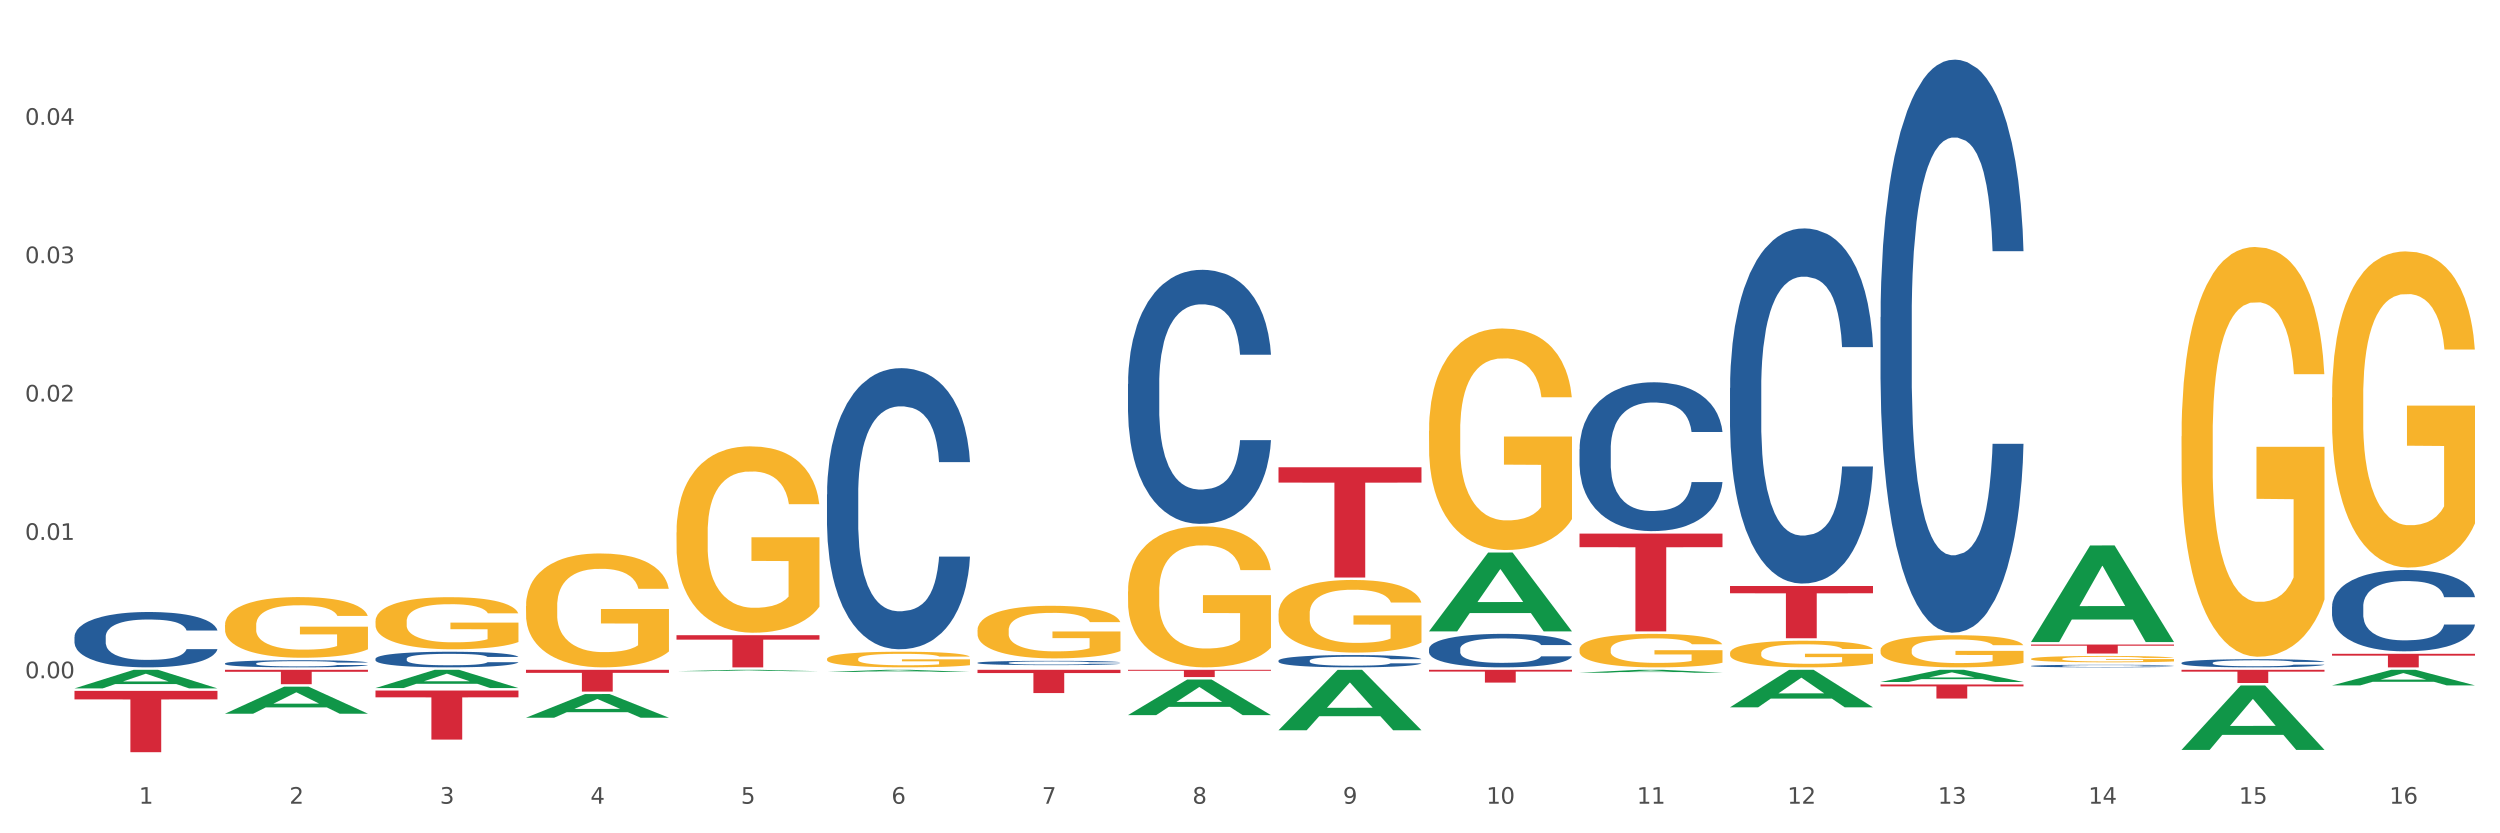 <?xml version="1.0" encoding="utf-8" standalone="no"?>
<!DOCTYPE svg PUBLIC "-//W3C//DTD SVG 1.1//EN"
  "http://www.w3.org/Graphics/SVG/1.1/DTD/svg11.dtd">
<svg xmlns:xlink="http://www.w3.org/1999/xlink" width="1080pt" height="360pt" viewBox="0 0 1080 360" xmlns="http://www.w3.org/2000/svg" version="1.1">
 <rect x="0" y="0" width="1080" height="360" fill="#333333" stroke="none"/>
 <defs>
  <style type="text/css">*{stroke-linejoin: round; stroke-linecap: butt}</style>
 </defs>
 <g id="figure_1">
  <g id="patch_1">
   <path d="M 0 360 
L 1080 360 
L 1080 0 
L 0 0 
z
" style="fill: #ffffff; stroke: #ffffff; stroke-linejoin: miter"/>
  </g>
  <g id="axes_1">
   <g id="matplotlib.axis_1">
    <g id="xtick_1">
     <g id="text_1">
      <!-- 1 -->
      <g style="fill: #4d4d4d" transform="translate(60.004 347.204) scale(0.096 -0.096)">
       <defs>
        <path id="DejaVuSans-31" d="M 794 531 
L 1825 531 
L 1825 4091 
L 703 3866 
L 703 4441 
L 1819 4666 
L 2450 4666 
L 2450 531 
L 3481 531 
L 3481 0 
L 794 0 
L 794 531 
z
" transform="scale(0.016)"/>
       </defs>
       <use xlink:href="#DejaVuSans-31"/>
      </g>
     </g>
    </g>
    <g id="xtick_2">
     <g id="text_2">
      <!-- 2 -->
      <g style="fill: #4d4d4d" transform="translate(125.021 347.204) scale(0.096 -0.096)">
       <defs>
        <path id="DejaVuSans-32" d="M 1228 531 
L 3431 531 
L 3431 0 
L 469 0 
L 469 531 
Q 828 903 1448 1529 
Q 2069 2156 2228 2338 
Q 2531 2678 2651 2914 
Q 2772 3150 2772 3378 
Q 2772 3750 2511 3984 
Q 2250 4219 1831 4219 
Q 1534 4219 1204 4116 
Q 875 4013 500 3803 
L 500 4441 
Q 881 4594 1212 4672 
Q 1544 4750 1819 4750 
Q 2544 4750 2975 4387 
Q 3406 4025 3406 3419 
Q 3406 3131 3298 2873 
Q 3191 2616 2906 2266 
Q 2828 2175 2409 1742 
Q 1991 1309 1228 531 
z
" transform="scale(0.016)"/>
       </defs>
       <use xlink:href="#DejaVuSans-32"/>
      </g>
     </g>
    </g>
    <g id="xtick_3">
     <g id="text_3">
      <!-- 3 -->
      <g style="fill: #4d4d4d" transform="translate(190.039 347.204) scale(0.096 -0.096)">
       <defs>
        <path id="DejaVuSans-33" d="M 2597 2516 
Q 3050 2419 3304 2112 
Q 3559 1806 3559 1356 
Q 3559 666 3084 287 
Q 2609 -91 1734 -91 
Q 1441 -91 1130 -33 
Q 819 25 488 141 
L 488 750 
Q 750 597 1062 519 
Q 1375 441 1716 441 
Q 2309 441 2620 675 
Q 2931 909 2931 1356 
Q 2931 1769 2642 2001 
Q 2353 2234 1838 2234 
L 1294 2234 
L 1294 2753 
L 1863 2753 
Q 2328 2753 2575 2939 
Q 2822 3125 2822 3475 
Q 2822 3834 2567 4026 
Q 2313 4219 1838 4219 
Q 1578 4219 1281 4162 
Q 984 4106 628 3988 
L 628 4550 
Q 988 4650 1302 4700 
Q 1616 4750 1894 4750 
Q 2613 4750 3031 4423 
Q 3450 4097 3450 3541 
Q 3450 3153 3228 2886 
Q 3006 2619 2597 2516 
z
" transform="scale(0.016)"/>
       </defs>
       <use xlink:href="#DejaVuSans-33"/>
      </g>
     </g>
    </g>
    <g id="xtick_4">
     <g id="text_4">
      <!-- 4 -->
      <g style="fill: #4d4d4d" transform="translate(255.056 347.204) scale(0.096 -0.096)">
       <defs>
        <path id="DejaVuSans-34" d="M 2419 4116 
L 825 1625 
L 2419 1625 
L 2419 4116 
z
M 2253 4666 
L 3047 4666 
L 3047 1625 
L 3713 1625 
L 3713 1100 
L 3047 1100 
L 3047 0 
L 2419 0 
L 2419 1100 
L 313 1100 
L 313 1709 
L 2253 4666 
z
" transform="scale(0.016)"/>
       </defs>
       <use xlink:href="#DejaVuSans-34"/>
      </g>
     </g>
    </g>
    <g id="xtick_5">
     <g id="text_5">
      <!-- 5 -->
      <g style="fill: #4d4d4d" transform="translate(320.073 347.204) scale(0.096 -0.096)">
       <defs>
        <path id="DejaVuSans-35" d="M 691 4666 
L 3169 4666 
L 3169 4134 
L 1269 4134 
L 1269 2991 
Q 1406 3038 1543 3061 
Q 1681 3084 1819 3084 
Q 2600 3084 3056 2656 
Q 3513 2228 3513 1497 
Q 3513 744 3044 326 
Q 2575 -91 1722 -91 
Q 1428 -91 1123 -41 
Q 819 9 494 109 
L 494 744 
Q 775 591 1075 516 
Q 1375 441 1709 441 
Q 2250 441 2565 725 
Q 2881 1009 2881 1497 
Q 2881 1984 2565 2268 
Q 2250 2553 1709 2553 
Q 1456 2553 1204 2497 
Q 953 2441 691 2322 
L 691 4666 
z
" transform="scale(0.016)"/>
       </defs>
       <use xlink:href="#DejaVuSans-35"/>
      </g>
     </g>
    </g>
    <g id="xtick_6">
     <g id="text_6">
      <!-- 6 -->
      <g style="fill: #4d4d4d" transform="translate(385.09 347.204) scale(0.096 -0.096)">
       <defs>
        <path id="DejaVuSans-36" d="M 2113 2584 
Q 1688 2584 1439 2293 
Q 1191 2003 1191 1497 
Q 1191 994 1439 701 
Q 1688 409 2113 409 
Q 2538 409 2786 701 
Q 3034 994 3034 1497 
Q 3034 2003 2786 2293 
Q 2538 2584 2113 2584 
z
M 3366 4563 
L 3366 3988 
Q 3128 4100 2886 4159 
Q 2644 4219 2406 4219 
Q 1781 4219 1451 3797 
Q 1122 3375 1075 2522 
Q 1259 2794 1537 2939 
Q 1816 3084 2150 3084 
Q 2853 3084 3261 2657 
Q 3669 2231 3669 1497 
Q 3669 778 3244 343 
Q 2819 -91 2113 -91 
Q 1303 -91 875 529 
Q 447 1150 447 2328 
Q 447 3434 972 4092 
Q 1497 4750 2381 4750 
Q 2619 4750 2861 4703 
Q 3103 4656 3366 4563 
z
" transform="scale(0.016)"/>
       </defs>
       <use xlink:href="#DejaVuSans-36"/>
      </g>
     </g>
    </g>
    <g id="xtick_7">
     <g id="text_7">
      <!-- 7 -->
      <g style="fill: #4d4d4d" transform="translate(450.108 347.204) scale(0.096 -0.096)">
       <defs>
        <path id="DejaVuSans-37" d="M 525 4666 
L 3525 4666 
L 3525 4397 
L 1831 0 
L 1172 0 
L 2766 4134 
L 525 4134 
L 525 4666 
z
" transform="scale(0.016)"/>
       </defs>
       <use xlink:href="#DejaVuSans-37"/>
      </g>
     </g>
    </g>
    <g id="xtick_8">
     <g id="text_8">
      <!-- 8 -->
      <g style="fill: #4d4d4d" transform="translate(515.125 347.204) scale(0.096 -0.096)">
       <defs>
        <path id="DejaVuSans-38" d="M 2034 2216 
Q 1584 2216 1326 1975 
Q 1069 1734 1069 1313 
Q 1069 891 1326 650 
Q 1584 409 2034 409 
Q 2484 409 2743 651 
Q 3003 894 3003 1313 
Q 3003 1734 2745 1975 
Q 2488 2216 2034 2216 
z
M 1403 2484 
Q 997 2584 770 2862 
Q 544 3141 544 3541 
Q 544 4100 942 4425 
Q 1341 4750 2034 4750 
Q 2731 4750 3128 4425 
Q 3525 4100 3525 3541 
Q 3525 3141 3298 2862 
Q 3072 2584 2669 2484 
Q 3125 2378 3379 2068 
Q 3634 1759 3634 1313 
Q 3634 634 3220 271 
Q 2806 -91 2034 -91 
Q 1263 -91 848 271 
Q 434 634 434 1313 
Q 434 1759 690 2068 
Q 947 2378 1403 2484 
z
M 1172 3481 
Q 1172 3119 1398 2916 
Q 1625 2713 2034 2713 
Q 2441 2713 2670 2916 
Q 2900 3119 2900 3481 
Q 2900 3844 2670 4047 
Q 2441 4250 2034 4250 
Q 1625 4250 1398 4047 
Q 1172 3844 1172 3481 
z
" transform="scale(0.016)"/>
       </defs>
       <use xlink:href="#DejaVuSans-38"/>
      </g>
     </g>
    </g>
    <g id="xtick_9">
     <g id="text_9">
      <!-- 9 -->
      <g style="fill: #4d4d4d" transform="translate(580.142 347.204) scale(0.096 -0.096)">
       <defs>
        <path id="DejaVuSans-39" d="M 703 97 
L 703 672 
Q 941 559 1184 500 
Q 1428 441 1663 441 
Q 2288 441 2617 861 
Q 2947 1281 2994 2138 
Q 2813 1869 2534 1725 
Q 2256 1581 1919 1581 
Q 1219 1581 811 2004 
Q 403 2428 403 3163 
Q 403 3881 828 4315 
Q 1253 4750 1959 4750 
Q 2769 4750 3195 4129 
Q 3622 3509 3622 2328 
Q 3622 1225 3098 567 
Q 2575 -91 1691 -91 
Q 1453 -91 1209 -44 
Q 966 3 703 97 
z
M 1959 2075 
Q 2384 2075 2632 2365 
Q 2881 2656 2881 3163 
Q 2881 3666 2632 3958 
Q 2384 4250 1959 4250 
Q 1534 4250 1286 3958 
Q 1038 3666 1038 3163 
Q 1038 2656 1286 2365 
Q 1534 2075 1959 2075 
z
" transform="scale(0.016)"/>
       </defs>
       <use xlink:href="#DejaVuSans-39"/>
      </g>
     </g>
    </g>
    <g id="xtick_10">
     <g id="text_10">
      <!-- 10 -->
      <g style="fill: #4d4d4d" transform="translate(642.105 347.204) scale(0.096 -0.096)">
       <defs>
        <path id="DejaVuSans-30" d="M 2034 4250 
Q 1547 4250 1301 3770 
Q 1056 3291 1056 2328 
Q 1056 1369 1301 889 
Q 1547 409 2034 409 
Q 2525 409 2770 889 
Q 3016 1369 3016 2328 
Q 3016 3291 2770 3770 
Q 2525 4250 2034 4250 
z
M 2034 4750 
Q 2819 4750 3233 4129 
Q 3647 3509 3647 2328 
Q 3647 1150 3233 529 
Q 2819 -91 2034 -91 
Q 1250 -91 836 529 
Q 422 1150 422 2328 
Q 422 3509 836 4129 
Q 1250 4750 2034 4750 
z
" transform="scale(0.016)"/>
       </defs>
       <use xlink:href="#DejaVuSans-31"/>
       <use xlink:href="#DejaVuSans-30" transform="translate(63.623 0)"/>
      </g>
     </g>
    </g>
    <g id="xtick_11">
     <g id="text_11">
      <!-- 11 -->
      <g style="fill: #4d4d4d" transform="translate(707.123 347.204) scale(0.096 -0.096)">
       <use xlink:href="#DejaVuSans-31"/>
       <use xlink:href="#DejaVuSans-31" transform="translate(63.623 0)"/>
      </g>
     </g>
    </g>
    <g id="xtick_12">
     <g id="text_12">
      <!-- 12 -->
      <g style="fill: #4d4d4d" transform="translate(772.14 347.204) scale(0.096 -0.096)">
       <use xlink:href="#DejaVuSans-31"/>
       <use xlink:href="#DejaVuSans-32" transform="translate(63.623 0)"/>
      </g>
     </g>
    </g>
    <g id="xtick_13">
     <g id="text_13">
      <!-- 13 -->
      <g style="fill: #4d4d4d" transform="translate(837.157 347.204) scale(0.096 -0.096)">
       <use xlink:href="#DejaVuSans-31"/>
       <use xlink:href="#DejaVuSans-33" transform="translate(63.623 0)"/>
      </g>
     </g>
    </g>
    <g id="xtick_14">
     <g id="text_14">
      <!-- 14 -->
      <g style="fill: #4d4d4d" transform="translate(902.174 347.204) scale(0.096 -0.096)">
       <use xlink:href="#DejaVuSans-31"/>
       <use xlink:href="#DejaVuSans-34" transform="translate(63.623 0)"/>
      </g>
     </g>
    </g>
    <g id="xtick_15">
     <g id="text_15">
      <!-- 15 -->
      <g style="fill: #4d4d4d" transform="translate(967.192 347.204) scale(0.096 -0.096)">
       <use xlink:href="#DejaVuSans-31"/>
       <use xlink:href="#DejaVuSans-35" transform="translate(63.623 0)"/>
      </g>
     </g>
    </g>
    <g id="xtick_16">
     <g id="text_16">
      <!-- 16 -->
      <g style="fill: #4d4d4d" transform="translate(1032.209 347.204) scale(0.096 -0.096)">
       <use xlink:href="#DejaVuSans-31"/>
       <use xlink:href="#DejaVuSans-36" transform="translate(63.623 0)"/>
      </g>
     </g>
    </g>
    <g id="xtick_17"/>
    <g id="xtick_18"/>
    <g id="xtick_19"/>
    <g id="xtick_20"/>
    <g id="xtick_21"/>
    <g id="xtick_22"/>
    <g id="xtick_23"/>
    <g id="xtick_24"/>
    <g id="xtick_25"/>
    <g id="xtick_26"/>
    <g id="xtick_27"/>
    <g id="xtick_28"/>
    <g id="xtick_29"/>
    <g id="xtick_30"/>
    <g id="xtick_31"/>
   </g>
   <g id="matplotlib.axis_2">
    <g id="ytick_1">
     <g id="text_17">
      <!-- 0.00 -->
      <g style="fill: #4d4d4d" transform="translate(10.8 293.005) scale(0.096 -0.096)">
       <defs>
        <path id="DejaVuSans-2e" d="M 684 794 
L 1344 794 
L 1344 0 
L 684 0 
L 684 794 
z
" transform="scale(0.016)"/>
       </defs>
       <use xlink:href="#DejaVuSans-30"/>
       <use xlink:href="#DejaVuSans-2e" transform="translate(63.623 0)"/>
       <use xlink:href="#DejaVuSans-30" transform="translate(95.41 0)"/>
       <use xlink:href="#DejaVuSans-30" transform="translate(159.033 0)"/>
      </g>
     </g>
    </g>
    <g id="ytick_2">
     <g id="text_18">
      <!-- 0.01 -->
      <g style="fill: #4d4d4d" transform="translate(10.8 233.232) scale(0.096 -0.096)">
       <use xlink:href="#DejaVuSans-30"/>
       <use xlink:href="#DejaVuSans-2e" transform="translate(63.623 0)"/>
       <use xlink:href="#DejaVuSans-30" transform="translate(95.41 0)"/>
       <use xlink:href="#DejaVuSans-31" transform="translate(159.033 0)"/>
      </g>
     </g>
    </g>
    <g id="ytick_3">
     <g id="text_19">
      <!-- 0.02 -->
      <g style="fill: #4d4d4d" transform="translate(10.8 173.46) scale(0.096 -0.096)">
       <use xlink:href="#DejaVuSans-30"/>
       <use xlink:href="#DejaVuSans-2e" transform="translate(63.623 0)"/>
       <use xlink:href="#DejaVuSans-30" transform="translate(95.41 0)"/>
       <use xlink:href="#DejaVuSans-32" transform="translate(159.033 0)"/>
      </g>
     </g>
    </g>
    <g id="ytick_4">
     <g id="text_20">
      <!-- 0.03 -->
      <g style="fill: #4d4d4d" transform="translate(10.8 113.687) scale(0.096 -0.096)">
       <use xlink:href="#DejaVuSans-30"/>
       <use xlink:href="#DejaVuSans-2e" transform="translate(63.623 0)"/>
       <use xlink:href="#DejaVuSans-30" transform="translate(95.41 0)"/>
       <use xlink:href="#DejaVuSans-33" transform="translate(159.033 0)"/>
      </g>
     </g>
    </g>
    <g id="ytick_5">
     <g id="text_21">
      <!-- 0.04 -->
      <g style="fill: #4d4d4d" transform="translate(10.8 53.915) scale(0.096 -0.096)">
       <use xlink:href="#DejaVuSans-30"/>
       <use xlink:href="#DejaVuSans-2e" transform="translate(63.623 0)"/>
       <use xlink:href="#DejaVuSans-30" transform="translate(95.41 0)"/>
       <use xlink:href="#DejaVuSans-34" transform="translate(159.033 0)"/>
      </g>
     </g>
    </g>
    <g id="ytick_6"/>
    <g id="ytick_7"/>
    <g id="ytick_8"/>
    <g id="ytick_9"/>
    <g id="ytick_10"/>
    <g id="ytick_11"/>
   </g>
   <g id="PolyCollection_1">
    <path d="M 32.175 297.381 
L 32.239 297.373 
L 57.709 289.365 
L 68.28 289.358 
L 93.941 297.396 
L 81.715 297.396 
L 76.176 295.524 
L 49.877 295.524 
L 49.686 295.554 
L 44.337 297.396 
L 32.175 297.396 
L 32.175 297.381 
L 53.188 294.407 
L 72.864 294.399 
L 63.122 291.071 
L 62.995 291.056 
L 62.867 291.078 
L 53.125 294.399 
L 53.188 294.407 
L 32.175 297.381 
z
" clip-path="url(#p730c8aeee4)" style="fill: #109648"/>
    <path d="M 422.278 286.316 
L 422.351 286.315 
L 422.351 286.267 
L 422.57 286.203 
L 423.374 286.084 
L 424.396 285.994 
L 426.148 285.888 
L 427.097 285.844 
L 428.338 285.795 
L 430.894 285.715 
L 433.814 285.647 
L 435.858 285.61 
L 437.391 285.586 
L 440.823 285.543 
L 442.794 285.525 
L 444.839 285.509 
L 446.591 285.499 
L 449.511 285.487 
L 451.847 285.482 
L 454.549 285.48 
L 456.812 285.482 
L 459.806 285.489 
L 464.186 285.509 
L 465.865 285.521 
L 468.129 285.542 
L 470.465 285.569 
L 472.363 285.596 
L 474.554 285.635 
L 476.817 285.686 
L 479.007 285.751 
L 480.54 285.81 
L 481.782 285.873 
L 482.877 285.949 
L 483.68 286.033 
L 484.045 286.102 
L 470.684 286.102 
L 470.319 286.039 
L 469.589 285.971 
L 468.859 285.926 
L 468.056 285.888 
L 466.814 285.846 
L 465.719 285.819 
L 463.894 285.786 
L 462.215 285.766 
L 460.828 285.754 
L 459.148 285.744 
L 455.571 285.734 
L 453.016 285.734 
L 451.409 285.737 
L 449.438 285.745 
L 447.759 285.757 
L 445.788 285.778 
L 444.254 285.8 
L 442.721 285.829 
L 441.845 285.849 
L 440.531 285.886 
L 439.655 285.917 
L 438.487 285.97 
L 437.83 286.007 
L 436.661 286.104 
L 436.15 286.175 
L 435.931 286.225 
L 435.785 286.279 
L 435.785 286.544 
L 436.223 286.663 
L 436.588 286.714 
L 437.172 286.772 
L 438.268 286.846 
L 439.874 286.92 
L 441.553 286.972 
L 442.94 287.004 
L 444.254 287.028 
L 445.569 287.047 
L 447.175 287.064 
L 448.489 287.074 
L 450.46 287.084 
L 452.797 287.089 
L 454.622 287.089 
L 458.345 287.081 
L 460.025 287.072 
L 461.631 287.061 
L 463.383 287.042 
L 464.77 287.021 
L 465.573 287.006 
L 466.887 286.974 
L 467.91 286.94 
L 468.786 286.901 
L 469.37 286.867 
L 470.027 286.816 
L 470.538 286.758 
L 470.684 286.728 
L 484.045 286.728 
L 483.753 286.789 
L 483.242 286.848 
L 482.22 286.928 
L 481.416 286.974 
L 480.175 287.03 
L 478.861 287.078 
L 477.036 287.13 
L 475.357 287.169 
L 473.604 287.203 
L 471.706 287.234 
L 468.275 287.276 
L 467.034 287.288 
L 464.405 287.309 
L 462.361 287.321 
L 459.367 287.332 
L 456.301 287.339 
L 453.089 287.341 
L 450.241 287.338 
L 447.102 287.327 
L 445.131 287.317 
L 442.94 287.302 
L 440.385 287.278 
L 437.976 287.249 
L 435.712 287.215 
L 433.595 287.176 
L 431.624 287.132 
L 429.068 287.059 
L 427.17 286.987 
L 425.783 286.921 
L 424.834 286.865 
L 423.885 286.794 
L 423.374 286.745 
L 422.57 286.626 
L 422.278 286.515 
L 422.278 286.316 
z
" clip-path="url(#p730c8aeee4)" style="fill: #255c99"/>
    <path d="M 357.261 213.608 
L 357.334 213.497 
L 357.334 210.392 
L 357.553 206.177 
L 358.356 198.413 
L 359.378 192.535 
L 361.131 185.658 
L 362.08 182.774 
L 363.321 179.558 
L 365.876 174.345 
L 368.797 169.908 
L 370.841 167.468 
L 372.374 165.915 
L 375.806 163.142 
L 377.777 161.922 
L 379.821 160.924 
L 381.574 160.259 
L 384.494 159.482 
L 386.83 159.149 
L 389.532 159.039 
L 391.795 159.149 
L 394.788 159.593 
L 399.169 160.924 
L 400.848 161.7 
L 403.111 163.031 
L 405.448 164.806 
L 407.346 166.581 
L 409.536 169.132 
L 411.8 172.459 
L 413.99 176.674 
L 415.523 180.556 
L 416.764 184.66 
L 417.859 189.651 
L 418.663 195.086 
L 419.028 199.633 
L 405.667 199.633 
L 405.302 195.529 
L 404.572 191.093 
L 403.842 188.098 
L 403.038 185.658 
L 401.797 182.885 
L 400.702 181.11 
L 398.877 179.003 
L 397.198 177.672 
L 395.81 176.896 
L 394.131 176.23 
L 390.554 175.565 
L 387.998 175.565 
L 386.392 175.787 
L 384.421 176.341 
L 382.742 177.118 
L 380.77 178.449 
L 379.237 179.89 
L 377.704 181.776 
L 376.828 183.107 
L 375.514 185.547 
L 374.638 187.543 
L 373.469 190.982 
L 372.812 193.422 
L 371.644 199.744 
L 371.133 204.402 
L 370.914 207.619 
L 370.768 211.168 
L 370.768 228.471 
L 371.206 236.235 
L 371.571 239.562 
L 372.155 243.333 
L 373.25 248.214 
L 374.857 252.983 
L 376.536 256.421 
L 377.923 258.529 
L 379.237 260.081 
L 380.551 261.301 
L 382.158 262.411 
L 383.472 263.076 
L 385.443 263.742 
L 387.779 264.074 
L 389.605 264.074 
L 393.328 263.52 
L 395.007 262.965 
L 396.614 262.189 
L 398.366 260.969 
L 399.753 259.638 
L 400.556 258.639 
L 401.87 256.532 
L 402.892 254.314 
L 403.769 251.763 
L 404.353 249.545 
L 405.01 246.217 
L 405.521 242.446 
L 405.667 240.45 
L 419.028 240.45 
L 418.736 244.442 
L 418.224 248.324 
L 417.202 253.537 
L 416.399 256.532 
L 415.158 260.192 
L 413.844 263.298 
L 412.019 266.736 
L 410.339 269.287 
L 408.587 271.506 
L 406.689 273.502 
L 403.257 276.275 
L 402.016 277.051 
L 399.388 278.382 
L 397.344 279.159 
L 394.35 279.935 
L 391.284 280.379 
L 388.071 280.49 
L 385.224 280.268 
L 382.085 279.602 
L 380.113 278.937 
L 377.923 277.939 
L 375.368 276.386 
L 372.958 274.5 
L 370.695 272.282 
L 368.578 269.731 
L 366.606 266.847 
L 364.051 262.078 
L 362.153 257.419 
L 360.766 253.094 
L 359.817 249.434 
L 358.867 244.775 
L 358.356 241.559 
L 357.553 233.795 
L 357.261 226.585 
L 357.261 213.608 
z
" clip-path="url(#p730c8aeee4)" style="fill: #255c99"/>
    <path d="M 162.209 284.584 
L 162.282 284.578 
L 162.282 284.406 
L 162.502 284.171 
L 163.305 283.74 
L 164.327 283.413 
L 166.079 283.03 
L 167.028 282.87 
L 168.269 282.691 
L 170.825 282.401 
L 173.745 282.155 
L 175.789 282.019 
L 177.323 281.933 
L 180.754 281.779 
L 182.725 281.711 
L 184.77 281.655 
L 186.522 281.618 
L 189.442 281.575 
L 191.778 281.557 
L 194.48 281.55 
L 196.743 281.557 
L 199.737 281.581 
L 204.117 281.655 
L 205.796 281.698 
L 208.06 281.772 
L 210.396 281.871 
L 212.294 281.97 
L 214.485 282.112 
L 216.748 282.297 
L 218.938 282.531 
L 220.471 282.747 
L 221.713 282.975 
L 222.808 283.252 
L 223.611 283.555 
L 223.976 283.807 
L 210.615 283.807 
L 210.25 283.579 
L 209.52 283.333 
L 208.79 283.166 
L 207.987 283.03 
L 206.746 282.876 
L 205.65 282.778 
L 203.825 282.66 
L 202.146 282.586 
L 200.759 282.543 
L 199.079 282.506 
L 195.502 282.469 
L 192.947 282.469 
L 191.34 282.482 
L 189.369 282.512 
L 187.69 282.556 
L 185.719 282.63 
L 184.185 282.71 
L 182.652 282.815 
L 181.776 282.889 
L 180.462 283.024 
L 179.586 283.135 
L 178.418 283.326 
L 177.761 283.462 
L 176.592 283.814 
L 176.081 284.073 
L 175.862 284.251 
L 175.716 284.449 
L 175.716 285.411 
L 176.154 285.843 
L 176.519 286.028 
L 177.104 286.237 
L 178.199 286.509 
L 179.805 286.774 
L 181.484 286.965 
L 182.871 287.082 
L 184.185 287.168 
L 185.5 287.236 
L 187.106 287.298 
L 188.42 287.335 
L 190.391 287.372 
L 192.728 287.39 
L 194.553 287.39 
L 198.276 287.36 
L 199.956 287.329 
L 201.562 287.286 
L 203.314 287.218 
L 204.701 287.144 
L 205.504 287.088 
L 206.819 286.971 
L 207.841 286.848 
L 208.717 286.706 
L 209.301 286.583 
L 209.958 286.398 
L 210.469 286.188 
L 210.615 286.077 
L 223.976 286.077 
L 223.684 286.299 
L 223.173 286.515 
L 222.151 286.805 
L 221.348 286.971 
L 220.106 287.175 
L 218.792 287.347 
L 216.967 287.538 
L 215.288 287.68 
L 213.535 287.804 
L 211.637 287.915 
L 208.206 288.069 
L 206.965 288.112 
L 204.336 288.186 
L 202.292 288.229 
L 199.299 288.272 
L 196.232 288.297 
L 193.02 288.303 
L 190.172 288.291 
L 187.033 288.254 
L 185.062 288.217 
L 182.871 288.161 
L 180.316 288.075 
L 177.907 287.97 
L 175.643 287.847 
L 173.526 287.705 
L 171.555 287.545 
L 168.999 287.279 
L 167.101 287.02 
L 165.714 286.78 
L 164.765 286.576 
L 163.816 286.317 
L 163.305 286.139 
L 162.502 285.707 
L 162.209 285.306 
L 162.209 284.584 
z
" clip-path="url(#p730c8aeee4)" style="fill: #255c99"/>
    <path d="M 97.192 286.599 
L 97.265 286.596 
L 97.265 286.517 
L 97.484 286.41 
L 98.287 286.212 
L 99.31 286.062 
L 101.062 285.887 
L 102.011 285.813 
L 103.252 285.731 
L 105.807 285.598 
L 108.728 285.485 
L 110.772 285.423 
L 112.305 285.384 
L 115.737 285.313 
L 117.708 285.282 
L 119.752 285.256 
L 121.505 285.239 
L 124.425 285.22 
L 126.761 285.211 
L 129.463 285.208 
L 131.726 285.211 
L 134.719 285.222 
L 139.1 285.256 
L 140.779 285.276 
L 143.042 285.31 
L 145.379 285.355 
L 147.277 285.401 
L 149.467 285.466 
L 151.731 285.55 
L 153.921 285.658 
L 155.454 285.757 
L 156.695 285.861 
L 157.79 285.988 
L 158.594 286.127 
L 158.959 286.243 
L 145.598 286.243 
L 145.233 286.138 
L 144.503 286.025 
L 143.773 285.949 
L 142.969 285.887 
L 141.728 285.816 
L 140.633 285.771 
L 138.808 285.717 
L 137.129 285.683 
L 135.741 285.663 
L 134.062 285.646 
L 130.485 285.629 
L 127.929 285.629 
L 126.323 285.635 
L 124.352 285.649 
L 122.673 285.669 
L 120.701 285.703 
L 119.168 285.74 
L 117.635 285.788 
L 116.759 285.822 
L 115.445 285.884 
L 114.569 285.935 
L 113.4 286.022 
L 112.743 286.085 
L 111.575 286.246 
L 111.064 286.364 
L 110.845 286.446 
L 110.699 286.537 
L 110.699 286.978 
L 111.137 287.175 
L 111.502 287.26 
L 112.086 287.356 
L 113.181 287.481 
L 114.788 287.602 
L 116.467 287.69 
L 117.854 287.744 
L 119.168 287.783 
L 120.482 287.814 
L 122.089 287.842 
L 123.403 287.859 
L 125.374 287.876 
L 127.71 287.885 
L 129.536 287.885 
L 133.259 287.871 
L 134.938 287.857 
L 136.545 287.837 
L 138.297 287.806 
L 139.684 287.772 
L 140.487 287.746 
L 141.801 287.693 
L 142.823 287.636 
L 143.7 287.571 
L 144.284 287.515 
L 144.941 287.43 
L 145.452 287.334 
L 145.598 287.283 
L 158.959 287.283 
L 158.667 287.385 
L 158.156 287.484 
L 157.133 287.616 
L 156.33 287.693 
L 155.089 287.786 
L 153.775 287.865 
L 151.95 287.953 
L 150.27 288.018 
L 148.518 288.074 
L 146.62 288.125 
L 143.188 288.196 
L 141.947 288.216 
L 139.319 288.249 
L 137.275 288.269 
L 134.281 288.289 
L 131.215 288.3 
L 128.002 288.303 
L 125.155 288.297 
L 122.016 288.281 
L 120.044 288.264 
L 117.854 288.238 
L 115.299 288.199 
L 112.889 288.151 
L 110.626 288.094 
L 108.509 288.029 
L 106.538 287.955 
L 103.982 287.834 
L 102.084 287.715 
L 100.697 287.605 
L 99.748 287.512 
L 98.798 287.393 
L 98.287 287.311 
L 97.484 287.113 
L 97.192 286.93 
L 97.192 286.599 
z
" clip-path="url(#p730c8aeee4)" style="fill: #255c99"/>
    <path d="M 32.175 275.13 
L 32.248 275.108 
L 32.248 274.496 
L 32.467 273.666 
L 33.27 272.137 
L 34.292 270.979 
L 36.045 269.625 
L 36.994 269.057 
L 38.235 268.423 
L 40.79 267.397 
L 43.711 266.523 
L 45.755 266.042 
L 47.288 265.736 
L 50.72 265.19 
L 52.691 264.95 
L 54.735 264.753 
L 56.487 264.622 
L 59.408 264.469 
L 61.744 264.404 
L 64.445 264.382 
L 66.709 264.404 
L 69.702 264.491 
L 74.083 264.753 
L 75.762 264.906 
L 78.025 265.168 
L 80.362 265.518 
L 82.26 265.867 
L 84.45 266.37 
L 86.713 267.025 
L 88.904 267.855 
L 90.437 268.62 
L 91.678 269.428 
L 92.773 270.411 
L 93.576 271.482 
L 93.941 272.377 
L 80.581 272.377 
L 80.216 271.569 
L 79.485 270.695 
L 78.755 270.105 
L 77.952 269.625 
L 76.711 269.079 
L 75.616 268.729 
L 73.791 268.314 
L 72.111 268.052 
L 70.724 267.899 
L 69.045 267.768 
L 65.468 267.637 
L 62.912 267.637 
L 61.306 267.681 
L 59.335 267.79 
L 57.655 267.943 
L 55.684 268.205 
L 54.151 268.489 
L 52.618 268.86 
L 51.742 269.122 
L 50.427 269.603 
L 49.551 269.996 
L 48.383 270.673 
L 47.726 271.154 
L 46.558 272.399 
L 46.047 273.317 
L 45.828 273.95 
L 45.682 274.649 
L 45.682 278.057 
L 46.12 279.587 
L 46.485 280.242 
L 47.069 280.985 
L 48.164 281.946 
L 49.77 282.885 
L 51.45 283.563 
L 52.837 283.978 
L 54.151 284.283 
L 55.465 284.524 
L 57.071 284.742 
L 58.386 284.873 
L 60.357 285.004 
L 62.693 285.07 
L 64.518 285.07 
L 68.242 284.961 
L 69.921 284.851 
L 71.527 284.699 
L 73.28 284.458 
L 74.667 284.196 
L 75.47 283.999 
L 76.784 283.584 
L 77.806 283.147 
L 78.682 282.645 
L 79.266 282.208 
L 79.923 281.553 
L 80.435 280.81 
L 80.581 280.417 
L 93.941 280.417 
L 93.649 281.203 
L 93.138 281.968 
L 92.116 282.995 
L 91.313 283.584 
L 90.072 284.305 
L 88.758 284.917 
L 86.932 285.594 
L 85.253 286.097 
L 83.501 286.534 
L 81.603 286.927 
L 78.171 287.473 
L 76.93 287.626 
L 74.302 287.888 
L 72.257 288.041 
L 69.264 288.194 
L 66.198 288.281 
L 62.985 288.303 
L 60.138 288.259 
L 56.998 288.128 
L 55.027 287.997 
L 52.837 287.801 
L 50.281 287.495 
L 47.872 287.123 
L 45.609 286.687 
L 43.492 286.184 
L 41.52 285.616 
L 38.965 284.677 
L 37.067 283.759 
L 35.679 282.907 
L 34.73 282.186 
L 33.781 281.269 
L 33.27 280.635 
L 32.467 279.106 
L 32.175 277.686 
L 32.175 275.13 
z
" clip-path="url(#p730c8aeee4)" style="fill: #255c99"/>
    <path d="M 32.175 298.45 
L 93.941 298.45 
L 93.941 302.133 
L 69.645 302.158 
L 69.645 324.95 
L 56.325 324.95 
L 56.325 302.158 
L 32.175 302.133 
L 32.175 298.475 
L 32.175 298.45 
z
" clip-path="url(#p730c8aeee4)" style="fill: #d62839"/>
    <path d="M 97.192 289.358 
L 158.959 289.358 
L 158.959 290.222 
L 134.662 290.228 
L 134.662 295.581 
L 121.343 295.581 
L 121.343 290.228 
L 97.192 290.222 
L 97.192 289.363 
L 97.192 289.358 
z
" clip-path="url(#p730c8aeee4)" style="fill: #d62839"/>
    <path d="M 162.209 298.3 
L 223.976 298.3 
L 223.976 301.246 
L 199.679 301.265 
L 199.679 319.498 
L 186.36 319.498 
L 186.36 301.265 
L 162.209 301.246 
L 162.209 298.32 
L 162.209 298.3 
z
" clip-path="url(#p730c8aeee4)" style="fill: #d62839"/>
    <path d="M 487.296 165.872 
L 487.369 165.772 
L 487.369 162.965 
L 487.588 159.156 
L 488.391 152.139 
L 489.413 146.827 
L 491.165 140.612 
L 492.114 138.006 
L 493.356 135.099 
L 495.911 130.387 
L 498.831 126.378 
L 500.876 124.173 
L 502.409 122.769 
L 505.84 120.263 
L 507.811 119.161 
L 509.856 118.259 
L 511.608 117.657 
L 514.528 116.956 
L 516.865 116.655 
L 519.566 116.555 
L 521.829 116.655 
L 524.823 117.056 
L 529.203 118.259 
L 530.883 118.96 
L 533.146 120.163 
L 535.482 121.767 
L 537.38 123.371 
L 539.571 125.676 
L 541.834 128.683 
L 544.024 132.493 
L 545.558 136.001 
L 546.799 139.71 
L 547.894 144.22 
L 548.697 149.132 
L 549.062 153.242 
L 535.701 153.242 
L 535.336 149.533 
L 534.606 145.524 
L 533.876 142.817 
L 533.073 140.612 
L 531.832 138.106 
L 530.737 136.502 
L 528.911 134.598 
L 527.232 133.395 
L 525.845 132.693 
L 524.166 132.092 
L 520.588 131.49 
L 518.033 131.49 
L 516.427 131.691 
L 514.455 132.192 
L 512.776 132.893 
L 510.805 134.096 
L 509.272 135.399 
L 507.738 137.103 
L 506.862 138.306 
L 505.548 140.512 
L 504.672 142.316 
L 503.504 145.423 
L 502.847 147.629 
L 501.679 153.342 
L 501.168 157.552 
L 500.949 160.459 
L 500.803 163.667 
L 500.803 179.304 
L 501.241 186.321 
L 501.606 189.328 
L 502.19 192.736 
L 503.285 197.146 
L 504.891 201.457 
L 506.57 204.564 
L 507.957 206.469 
L 509.272 207.872 
L 510.586 208.975 
L 512.192 209.977 
L 513.506 210.578 
L 515.478 211.18 
L 517.814 211.48 
L 519.639 211.48 
L 523.363 210.979 
L 525.042 210.478 
L 526.648 209.776 
L 528.4 208.674 
L 529.787 207.471 
L 530.591 206.569 
L 531.905 204.664 
L 532.927 202.659 
L 533.803 200.354 
L 534.387 198.349 
L 535.044 195.342 
L 535.555 191.934 
L 535.701 190.13 
L 549.062 190.13 
L 548.77 193.738 
L 548.259 197.247 
L 547.237 201.958 
L 546.434 204.664 
L 545.193 207.972 
L 543.878 210.779 
L 542.053 213.886 
L 540.374 216.192 
L 538.622 218.196 
L 536.723 220.001 
L 533.292 222.507 
L 532.051 223.208 
L 529.422 224.411 
L 527.378 225.113 
L 524.385 225.815 
L 521.318 226.216 
L 518.106 226.316 
L 515.258 226.115 
L 512.119 225.514 
L 510.148 224.912 
L 507.957 224.01 
L 505.402 222.607 
L 502.993 220.903 
L 500.73 218.898 
L 498.612 216.593 
L 496.641 213.986 
L 494.086 209.676 
L 492.187 205.466 
L 490.8 201.557 
L 489.851 198.249 
L 488.902 194.039 
L 488.391 191.132 
L 487.588 184.115 
L 487.296 177.6 
L 487.296 165.872 
z
" clip-path="url(#p730c8aeee4)" style="fill: #255c99"/>
    <path d="M 97.192 270.051 
L 97.265 270.027 
L 97.265 269.165 
L 97.411 268.423 
L 98.14 266.627 
L 99.234 265.143 
L 100.036 264.353 
L 100.838 263.706 
L 101.786 263.06 
L 102.953 262.39 
L 105.068 261.408 
L 106.381 260.905 
L 107.985 260.378 
L 110.902 259.612 
L 113.017 259.181 
L 115.204 258.822 
L 118.778 258.391 
L 121.111 258.199 
L 123.591 258.056 
L 126.58 257.96 
L 128.841 257.936 
L 133.8 258.008 
L 138.03 258.223 
L 140.071 258.391 
L 142.697 258.678 
L 144.082 258.87 
L 146.343 259.253 
L 148.676 259.756 
L 150.281 260.187 
L 152.687 261.001 
L 154.51 261.815 
L 156.188 262.821 
L 157.063 263.515 
L 157.719 264.161 
L 158.302 264.904 
L 158.886 266.077 
L 145.759 266.077 
L 145.249 265.239 
L 144.447 264.449 
L 143.28 263.682 
L 142.259 263.204 
L 140.509 262.605 
L 138.905 262.222 
L 137.227 261.935 
L 135.185 261.695 
L 133.581 261.575 
L 131.321 261.48 
L 126.872 261.504 
L 123.882 261.695 
L 121.84 261.935 
L 120.528 262.15 
L 119.361 262.39 
L 118.048 262.725 
L 116.517 263.228 
L 115.423 263.682 
L 114.329 264.257 
L 113.454 264.832 
L 112.652 265.502 
L 111.996 266.22 
L 111.485 266.963 
L 111.048 267.873 
L 110.683 269.381 
L 110.683 272.661 
L 110.829 273.403 
L 111.194 274.385 
L 111.631 275.127 
L 112.36 276.013 
L 113.017 276.612 
L 114.256 277.474 
L 115.642 278.192 
L 116.736 278.647 
L 117.83 279.03 
L 119.726 279.557 
L 121.84 279.988 
L 123.664 280.251 
L 126.143 280.491 
L 127.82 280.586 
L 129.279 280.634 
L 132.852 280.634 
L 135.404 280.562 
L 138.248 280.395 
L 140.436 280.179 
L 142.259 279.916 
L 144.301 279.485 
L 145.614 279.078 
L 145.614 274.074 
L 129.57 274.05 
L 129.57 270.722 
L 158.959 270.722 
L 158.959 280.491 
L 157.719 280.993 
L 156.333 281.448 
L 154.875 281.855 
L 152.687 282.358 
L 150.062 282.837 
L 147.728 283.172 
L 145.249 283.46 
L 142.332 283.723 
L 138.54 283.962 
L 136.206 284.058 
L 133.289 284.13 
L 129.862 284.154 
L 126.872 284.106 
L 123.955 283.986 
L 120.892 283.771 
L 117.903 283.46 
L 115.642 283.148 
L 113.381 282.765 
L 110.975 282.262 
L 109.079 281.784 
L 107.62 281.353 
L 106.016 280.802 
L 104.266 280.084 
L 102.953 279.437 
L 101.786 278.767 
L 100.547 277.905 
L 99.672 277.163 
L 98.797 276.229 
L 98.286 275.534 
L 97.703 274.457 
L 97.265 272.949 
L 97.192 270.051 
z
" clip-path="url(#p730c8aeee4)" style="fill: #f7b32b"/>
    <path d="M 422.278 289.358 
L 484.045 289.358 
L 484.045 290.754 
L 459.748 290.763 
L 459.748 299.406 
L 446.429 299.406 
L 446.429 290.763 
L 422.278 290.754 
L 422.278 289.367 
L 422.278 289.358 
z
" clip-path="url(#p730c8aeee4)" style="fill: #d62839"/>
    <path d="M 487.296 289.358 
L 549.062 289.358 
L 549.062 289.794 
L 524.765 289.797 
L 524.765 292.501 
L 511.446 292.501 
L 511.446 289.797 
L 487.296 289.794 
L 487.296 289.36 
L 487.296 289.358 
z
" clip-path="url(#p730c8aeee4)" style="fill: #d62839"/>
    <path d="M 552.313 201.861 
L 614.079 201.861 
L 614.079 208.478 
L 589.783 208.523 
L 589.783 249.48 
L 576.463 249.48 
L 576.463 208.523 
L 552.313 208.478 
L 552.313 201.905 
L 552.313 201.861 
z
" clip-path="url(#p730c8aeee4)" style="fill: #d62839"/>
    <path d="M 617.33 289.358 
L 679.097 289.358 
L 679.097 290.126 
L 654.8 290.132 
L 654.8 294.891 
L 641.481 294.891 
L 641.481 290.132 
L 617.33 290.126 
L 617.33 289.363 
L 617.33 289.358 
z
" clip-path="url(#p730c8aeee4)" style="fill: #d62839"/>
    <path d="M 682.347 230.503 
L 744.114 230.503 
L 744.114 236.377 
L 719.817 236.417 
L 719.817 272.774 
L 706.498 272.774 
L 706.498 236.417 
L 682.347 236.377 
L 682.347 230.542 
L 682.347 230.503 
z
" clip-path="url(#p730c8aeee4)" style="fill: #d62839"/>
    <path d="M 747.365 253.157 
L 809.131 253.157 
L 809.131 256.296 
L 784.834 256.317 
L 784.834 275.743 
L 771.515 275.743 
L 771.515 256.317 
L 747.365 256.296 
L 747.365 253.178 
L 747.365 253.157 
z
" clip-path="url(#p730c8aeee4)" style="fill: #d62839"/>
    <path d="M 812.382 295.68 
L 874.148 295.68 
L 874.148 296.528 
L 849.852 296.533 
L 849.852 301.779 
L 836.532 301.779 
L 836.532 296.533 
L 812.382 296.528 
L 812.382 295.686 
L 812.382 295.68 
z
" clip-path="url(#p730c8aeee4)" style="fill: #d62839"/>
    <path d="M 877.399 278.425 
L 939.166 278.425 
L 939.166 278.966 
L 914.869 278.969 
L 914.869 282.317 
L 901.549 282.317 
L 901.549 278.969 
L 877.399 278.966 
L 877.399 278.428 
L 877.399 278.425 
z
" clip-path="url(#p730c8aeee4)" style="fill: #d62839"/>
    <path d="M 292.244 274.397 
L 354.01 274.397 
L 354.01 276.33 
L 329.714 276.343 
L 329.714 288.303 
L 316.394 288.303 
L 316.394 276.343 
L 292.244 276.33 
L 292.244 274.41 
L 292.244 274.397 
z
" clip-path="url(#p730c8aeee4)" style="fill: #d62839"/>
    <path d="M 552.313 285.373 
L 552.386 285.368 
L 552.386 285.232 
L 552.605 285.047 
L 553.408 284.707 
L 554.43 284.45 
L 556.182 284.148 
L 557.132 284.022 
L 558.373 283.881 
L 560.928 283.653 
L 563.848 283.458 
L 565.893 283.352 
L 567.426 283.284 
L 570.857 283.162 
L 572.829 283.109 
L 574.873 283.065 
L 576.625 283.036 
L 579.546 283.002 
L 581.882 282.987 
L 584.583 282.982 
L 586.847 282.987 
L 589.84 283.007 
L 594.221 283.065 
L 595.9 283.099 
L 598.163 283.157 
L 600.499 283.235 
L 602.398 283.313 
L 604.588 283.424 
L 606.851 283.57 
L 609.042 283.755 
L 610.575 283.925 
L 611.816 284.105 
L 612.911 284.323 
L 613.714 284.562 
L 614.079 284.761 
L 600.718 284.761 
L 600.353 284.581 
L 599.623 284.387 
L 598.893 284.255 
L 598.09 284.148 
L 596.849 284.027 
L 595.754 283.949 
L 593.929 283.857 
L 592.249 283.799 
L 590.862 283.765 
L 589.183 283.735 
L 585.605 283.706 
L 583.05 283.706 
L 581.444 283.716 
L 579.473 283.74 
L 577.793 283.774 
L 575.822 283.833 
L 574.289 283.896 
L 572.756 283.978 
L 571.88 284.037 
L 570.565 284.144 
L 569.689 284.231 
L 568.521 284.382 
L 567.864 284.489 
L 566.696 284.766 
L 566.185 284.97 
L 565.966 285.111 
L 565.82 285.266 
L 565.82 286.024 
L 566.258 286.364 
L 566.623 286.51 
L 567.207 286.675 
L 568.302 286.889 
L 569.908 287.098 
L 571.588 287.249 
L 572.975 287.341 
L 574.289 287.409 
L 575.603 287.462 
L 577.209 287.511 
L 578.523 287.54 
L 580.495 287.569 
L 582.831 287.584 
L 584.656 287.584 
L 588.38 287.56 
L 590.059 287.535 
L 591.665 287.501 
L 593.418 287.448 
L 594.805 287.39 
L 595.608 287.346 
L 596.922 287.254 
L 597.944 287.156 
L 598.82 287.045 
L 599.404 286.947 
L 600.061 286.802 
L 600.572 286.636 
L 600.718 286.549 
L 614.079 286.549 
L 613.787 286.724 
L 613.276 286.894 
L 612.254 287.122 
L 611.451 287.254 
L 610.21 287.414 
L 608.896 287.55 
L 607.07 287.701 
L 605.391 287.812 
L 603.639 287.91 
L 601.741 287.997 
L 598.309 288.118 
L 597.068 288.152 
L 594.44 288.211 
L 592.395 288.245 
L 589.402 288.279 
L 586.336 288.298 
L 583.123 288.303 
L 580.276 288.293 
L 577.136 288.264 
L 575.165 288.235 
L 572.975 288.191 
L 570.419 288.123 
L 568.01 288.041 
L 565.747 287.944 
L 563.629 287.832 
L 561.658 287.705 
L 559.103 287.496 
L 557.205 287.292 
L 555.817 287.103 
L 554.868 286.943 
L 553.919 286.738 
L 553.408 286.598 
L 552.605 286.257 
L 552.313 285.942 
L 552.313 285.373 
z
" clip-path="url(#p730c8aeee4)" style="fill: #255c99"/>
    <path d="M 617.33 280.331 
L 617.403 280.318 
L 617.403 279.948 
L 617.622 279.446 
L 618.425 278.52 
L 619.447 277.82 
L 621.2 277 
L 622.149 276.656 
L 623.39 276.273 
L 625.945 275.651 
L 628.866 275.123 
L 630.91 274.832 
L 632.443 274.647 
L 635.875 274.316 
L 637.846 274.171 
L 639.89 274.052 
L 641.642 273.972 
L 644.563 273.88 
L 646.899 273.84 
L 649.601 273.827 
L 651.864 273.84 
L 654.857 273.893 
L 659.238 274.052 
L 660.917 274.144 
L 663.18 274.303 
L 665.517 274.514 
L 667.415 274.726 
L 669.605 275.03 
L 671.869 275.427 
L 674.059 275.929 
L 675.592 276.392 
L 676.833 276.881 
L 677.928 277.476 
L 678.732 278.124 
L 679.097 278.666 
L 665.736 278.666 
L 665.371 278.176 
L 664.641 277.648 
L 663.91 277.291 
L 663.107 277 
L 661.866 276.669 
L 660.771 276.458 
L 658.946 276.207 
L 657.267 276.048 
L 655.879 275.955 
L 654.2 275.876 
L 650.623 275.797 
L 648.067 275.797 
L 646.461 275.823 
L 644.49 275.889 
L 642.811 275.982 
L 640.839 276.141 
L 639.306 276.312 
L 637.773 276.537 
L 636.897 276.696 
L 635.583 276.987 
L 634.707 277.225 
L 633.538 277.634 
L 632.881 277.925 
L 631.713 278.679 
L 631.202 279.234 
L 630.983 279.617 
L 630.837 280.041 
L 630.837 282.103 
L 631.275 283.028 
L 631.64 283.425 
L 632.224 283.874 
L 633.319 284.456 
L 634.926 285.025 
L 636.605 285.434 
L 637.992 285.686 
L 639.306 285.871 
L 640.62 286.016 
L 642.227 286.148 
L 643.541 286.228 
L 645.512 286.307 
L 647.848 286.347 
L 649.674 286.347 
L 653.397 286.28 
L 655.076 286.214 
L 656.683 286.122 
L 658.435 285.976 
L 659.822 285.818 
L 660.625 285.699 
L 661.939 285.448 
L 662.961 285.183 
L 663.837 284.879 
L 664.422 284.615 
L 665.079 284.218 
L 665.59 283.769 
L 665.736 283.531 
L 679.097 283.531 
L 678.805 284.007 
L 678.293 284.469 
L 677.271 285.091 
L 676.468 285.448 
L 675.227 285.884 
L 673.913 286.254 
L 672.088 286.664 
L 670.408 286.968 
L 668.656 287.232 
L 666.758 287.47 
L 663.326 287.801 
L 662.085 287.893 
L 659.457 288.052 
L 657.413 288.144 
L 654.419 288.237 
L 651.353 288.29 
L 648.14 288.303 
L 645.293 288.277 
L 642.154 288.197 
L 640.182 288.118 
L 637.992 287.999 
L 635.437 287.814 
L 633.027 287.589 
L 630.764 287.325 
L 628.647 287.021 
L 626.675 286.677 
L 624.12 286.109 
L 622.222 285.553 
L 620.835 285.038 
L 619.886 284.601 
L 618.936 284.046 
L 618.425 283.663 
L 617.622 282.737 
L 617.33 281.878 
L 617.33 280.331 
z
" clip-path="url(#p730c8aeee4)" style="fill: #255c99"/>
    <path d="M 682.347 194.034 
L 682.42 193.976 
L 682.42 192.331 
L 682.639 190.099 
L 683.443 185.988 
L 684.465 182.876 
L 686.217 179.234 
L 687.166 177.707 
L 688.407 176.004 
L 690.963 173.244 
L 693.883 170.895 
L 695.927 169.603 
L 697.46 168.781 
L 700.892 167.312 
L 702.863 166.666 
L 704.907 166.138 
L 706.66 165.785 
L 709.58 165.374 
L 711.916 165.198 
L 714.618 165.139 
L 716.881 165.198 
L 719.875 165.433 
L 724.255 166.138 
L 725.934 166.549 
L 728.198 167.254 
L 730.534 168.193 
L 732.432 169.133 
L 734.623 170.484 
L 736.886 172.246 
L 739.076 174.477 
L 740.609 176.533 
L 741.85 178.706 
L 742.946 181.349 
L 743.749 184.226 
L 744.114 186.634 
L 730.753 186.634 
L 730.388 184.461 
L 729.658 182.112 
L 728.928 180.526 
L 728.125 179.234 
L 726.883 177.766 
L 725.788 176.826 
L 723.963 175.711 
L 722.284 175.006 
L 720.897 174.595 
L 719.217 174.242 
L 715.64 173.89 
L 713.085 173.89 
L 711.478 174.007 
L 709.507 174.301 
L 707.828 174.712 
L 705.857 175.417 
L 704.323 176.18 
L 702.79 177.179 
L 701.914 177.884 
L 700.6 179.176 
L 699.724 180.233 
L 698.556 182.053 
L 697.899 183.345 
L 696.73 186.693 
L 696.219 189.16 
L 696 190.863 
L 695.854 192.742 
L 695.854 201.904 
L 696.292 206.015 
L 696.657 207.777 
L 697.241 209.774 
L 698.337 212.358 
L 699.943 214.883 
L 701.622 216.704 
L 703.009 217.82 
L 704.323 218.642 
L 705.638 219.288 
L 707.244 219.875 
L 708.558 220.228 
L 710.529 220.58 
L 712.866 220.756 
L 714.691 220.756 
L 718.414 220.463 
L 720.094 220.169 
L 721.7 219.758 
L 723.452 219.112 
L 724.839 218.407 
L 725.642 217.878 
L 726.956 216.763 
L 727.979 215.588 
L 728.855 214.237 
L 729.439 213.063 
L 730.096 211.301 
L 730.607 209.304 
L 730.753 208.247 
L 744.114 208.247 
L 743.822 210.361 
L 743.311 212.417 
L 742.289 215.177 
L 741.485 216.763 
L 740.244 218.701 
L 738.93 220.345 
L 737.105 222.166 
L 735.426 223.517 
L 733.673 224.691 
L 731.775 225.748 
L 728.344 227.216 
L 727.102 227.628 
L 724.474 228.332 
L 722.43 228.743 
L 719.436 229.155 
L 716.37 229.389 
L 713.158 229.448 
L 710.31 229.331 
L 707.171 228.978 
L 705.2 228.626 
L 703.009 228.097 
L 700.454 227.275 
L 698.045 226.277 
L 695.781 225.102 
L 693.664 223.751 
L 691.693 222.224 
L 689.137 219.699 
L 687.239 217.232 
L 685.852 214.942 
L 684.903 213.004 
L 683.954 210.537 
L 683.443 208.834 
L 682.639 204.723 
L 682.347 200.906 
L 682.347 194.034 
z
" clip-path="url(#p730c8aeee4)" style="fill: #255c99"/>
    <path d="M 162.209 268.383 
L 162.282 268.362 
L 162.282 267.622 
L 162.428 266.984 
L 163.157 265.442 
L 164.251 264.167 
L 165.054 263.488 
L 165.856 262.933 
L 166.804 262.378 
L 167.97 261.802 
L 170.085 260.958 
L 171.398 260.527 
L 173.002 260.074 
L 175.919 259.416 
L 178.034 259.046 
L 180.222 258.737 
L 183.795 258.367 
L 186.128 258.203 
L 188.608 258.079 
L 191.598 257.997 
L 193.858 257.976 
L 198.817 258.038 
L 203.047 258.223 
L 205.089 258.367 
L 207.714 258.614 
L 209.099 258.779 
L 211.36 259.108 
L 213.694 259.539 
L 215.298 259.91 
L 217.704 260.609 
L 219.528 261.308 
L 221.205 262.172 
L 222.08 262.768 
L 222.736 263.324 
L 223.32 263.961 
L 223.903 264.969 
L 210.777 264.969 
L 210.266 264.249 
L 209.464 263.57 
L 208.297 262.912 
L 207.276 262.501 
L 205.526 261.987 
L 203.922 261.658 
L 202.245 261.411 
L 200.203 261.205 
L 198.598 261.102 
L 196.338 261.02 
L 191.889 261.041 
L 188.9 261.205 
L 186.858 261.411 
L 185.545 261.596 
L 184.378 261.802 
L 183.066 262.09 
L 181.534 262.521 
L 180.44 262.912 
L 179.347 263.406 
L 178.471 263.899 
L 177.669 264.475 
L 177.013 265.092 
L 176.503 265.73 
L 176.065 266.511 
L 175.7 267.807 
L 175.7 270.624 
L 175.846 271.262 
L 176.211 272.105 
L 176.648 272.743 
L 177.378 273.504 
L 178.034 274.018 
L 179.274 274.758 
L 180.659 275.375 
L 181.753 275.766 
L 182.847 276.095 
L 184.743 276.547 
L 186.858 276.918 
L 188.681 277.144 
L 191.16 277.349 
L 192.837 277.432 
L 194.296 277.473 
L 197.869 277.473 
L 200.422 277.411 
L 203.266 277.267 
L 205.453 277.082 
L 207.276 276.856 
L 209.318 276.486 
L 210.631 276.136 
L 210.631 271.838 
L 194.588 271.817 
L 194.588 268.959 
L 223.976 268.959 
L 223.976 277.349 
L 222.736 277.781 
L 221.351 278.172 
L 219.892 278.522 
L 217.704 278.954 
L 215.079 279.365 
L 212.746 279.653 
L 210.266 279.9 
L 207.349 280.126 
L 203.557 280.331 
L 201.224 280.414 
L 198.307 280.475 
L 194.879 280.496 
L 191.889 280.455 
L 188.972 280.352 
L 185.91 280.167 
L 182.92 279.9 
L 180.659 279.632 
L 178.399 279.303 
L 175.992 278.871 
L 174.096 278.46 
L 172.638 278.09 
L 171.033 277.617 
L 169.283 277 
L 167.97 276.444 
L 166.804 275.869 
L 165.564 275.128 
L 164.689 274.491 
L 163.814 273.689 
L 163.303 273.092 
L 162.72 272.167 
L 162.282 270.871 
L 162.209 268.383 
z
" clip-path="url(#p730c8aeee4)" style="fill: #f7b32b"/>
    <path d="M 227.227 261.829 
L 227.3 261.784 
L 227.3 260.166 
L 227.445 258.773 
L 228.175 255.401 
L 229.269 252.615 
L 230.071 251.131 
L 230.873 249.918 
L 231.821 248.704 
L 232.988 247.446 
L 235.102 245.603 
L 236.415 244.659 
L 238.019 243.67 
L 240.936 242.232 
L 243.051 241.423 
L 245.239 240.749 
L 248.812 239.94 
L 251.146 239.58 
L 253.625 239.31 
L 256.615 239.13 
L 258.876 239.086 
L 263.834 239.22 
L 268.064 239.625 
L 270.106 239.94 
L 272.731 240.479 
L 274.117 240.838 
L 276.377 241.558 
L 278.711 242.502 
L 280.315 243.311 
L 282.722 244.839 
L 284.545 246.367 
L 286.222 248.255 
L 287.097 249.558 
L 287.753 250.772 
L 288.337 252.165 
L 288.92 254.368 
L 275.794 254.368 
L 275.283 252.795 
L 274.481 251.311 
L 273.315 249.873 
L 272.294 248.974 
L 270.543 247.85 
L 268.939 247.131 
L 267.262 246.592 
L 265.22 246.142 
L 263.616 245.918 
L 261.355 245.738 
L 256.907 245.783 
L 253.917 246.142 
L 251.875 246.592 
L 250.562 246.996 
L 249.396 247.446 
L 248.083 248.075 
L 246.552 249.019 
L 245.458 249.873 
L 244.364 250.952 
L 243.489 252.03 
L 242.687 253.289 
L 242.03 254.637 
L 241.52 256.031 
L 241.082 257.739 
L 240.718 260.57 
L 240.718 266.728 
L 240.863 268.122 
L 241.228 269.965 
L 241.666 271.358 
L 242.395 273.021 
L 243.051 274.145 
L 244.291 275.763 
L 245.676 277.111 
L 246.77 277.965 
L 247.864 278.684 
L 249.76 279.673 
L 251.875 280.482 
L 253.698 280.977 
L 256.177 281.426 
L 257.855 281.606 
L 259.313 281.696 
L 262.886 281.696 
L 265.439 281.561 
L 268.283 281.246 
L 270.47 280.842 
L 272.294 280.347 
L 274.335 279.538 
L 275.648 278.774 
L 275.648 269.38 
L 259.605 269.335 
L 259.605 263.088 
L 288.993 263.088 
L 288.993 281.426 
L 287.753 282.37 
L 286.368 283.224 
L 284.909 283.988 
L 282.722 284.932 
L 280.096 285.831 
L 277.763 286.46 
L 275.283 287 
L 272.366 287.494 
L 268.574 287.944 
L 266.241 288.123 
L 263.324 288.258 
L 259.897 288.303 
L 256.907 288.213 
L 253.99 287.988 
L 250.927 287.584 
L 247.937 287 
L 245.676 286.415 
L 243.416 285.696 
L 241.009 284.752 
L 239.113 283.853 
L 237.655 283.044 
L 236.05 282.01 
L 234.3 280.662 
L 232.988 279.448 
L 231.821 278.19 
L 230.581 276.572 
L 229.706 275.178 
L 228.831 273.425 
L 228.321 272.122 
L 227.737 270.099 
L 227.3 267.268 
L 227.227 261.829 
z
" clip-path="url(#p730c8aeee4)" style="fill: #f7b32b"/>
    <path d="M 292.244 230.027 
L 292.317 229.953 
L 292.317 227.306 
L 292.463 225.026 
L 293.192 219.511 
L 294.286 214.951 
L 295.088 212.524 
L 295.89 210.539 
L 296.838 208.553 
L 298.005 206.494 
L 300.12 203.479 
L 301.432 201.934 
L 303.037 200.316 
L 305.954 197.963 
L 308.068 196.639 
L 310.256 195.536 
L 313.829 194.212 
L 316.163 193.624 
L 318.642 193.183 
L 321.632 192.889 
L 323.893 192.815 
L 328.852 193.036 
L 333.081 193.698 
L 335.123 194.212 
L 337.748 195.095 
L 339.134 195.683 
L 341.395 196.86 
L 343.728 198.404 
L 345.332 199.728 
L 347.739 202.228 
L 349.562 204.729 
L 351.239 207.818 
L 352.114 209.95 
L 352.771 211.936 
L 353.354 214.216 
L 353.937 217.819 
L 340.811 217.819 
L 340.301 215.245 
L 339.499 212.818 
L 338.332 210.465 
L 337.311 208.994 
L 335.561 207.156 
L 333.956 205.979 
L 332.279 205.097 
L 330.237 204.361 
L 328.633 203.993 
L 326.372 203.699 
L 321.924 203.773 
L 318.934 204.361 
L 316.892 205.097 
L 315.58 205.758 
L 314.413 206.494 
L 313.1 207.523 
L 311.569 209.068 
L 310.475 210.465 
L 309.381 212.23 
L 308.506 213.995 
L 307.704 216.054 
L 307.047 218.26 
L 306.537 220.54 
L 306.099 223.335 
L 305.735 227.968 
L 305.735 238.043 
L 305.881 240.323 
L 306.245 243.338 
L 306.683 245.618 
L 307.412 248.339 
L 308.068 250.177 
L 309.308 252.825 
L 310.694 255.031 
L 311.788 256.428 
L 312.881 257.605 
L 314.777 259.223 
L 316.892 260.547 
L 318.715 261.355 
L 321.195 262.091 
L 322.872 262.385 
L 324.33 262.532 
L 327.904 262.532 
L 330.456 262.312 
L 333.3 261.797 
L 335.488 261.135 
L 337.311 260.326 
L 339.353 259.002 
L 340.665 257.752 
L 340.665 242.382 
L 324.622 242.308 
L 324.622 232.086 
L 354.01 232.086 
L 354.01 262.091 
L 352.771 263.635 
L 351.385 265.033 
L 349.927 266.283 
L 347.739 267.827 
L 345.114 269.298 
L 342.78 270.328 
L 340.301 271.21 
L 337.384 272.019 
L 333.592 272.754 
L 331.258 273.049 
L 328.341 273.269 
L 324.914 273.343 
L 321.924 273.196 
L 319.007 272.828 
L 315.944 272.166 
L 312.954 271.21 
L 310.694 270.254 
L 308.433 269.077 
L 306.027 267.533 
L 304.131 266.062 
L 302.672 264.738 
L 301.068 263.047 
L 299.318 260.841 
L 298.005 258.855 
L 296.838 256.796 
L 295.598 254.148 
L 294.723 251.869 
L 293.848 249.001 
L 293.338 246.868 
L 292.754 243.559 
L 292.317 238.925 
L 292.244 230.027 
z
" clip-path="url(#p730c8aeee4)" style="fill: #f7b32b"/>
    <path d="M 357.261 284.667 
L 357.334 284.661 
L 357.334 284.439 
L 357.48 284.248 
L 358.209 283.785 
L 359.303 283.402 
L 360.105 283.198 
L 360.907 283.032 
L 361.855 282.865 
L 363.022 282.692 
L 365.137 282.439 
L 366.45 282.309 
L 368.054 282.174 
L 370.971 281.976 
L 373.086 281.865 
L 375.273 281.772 
L 378.847 281.661 
L 381.18 281.612 
L 383.66 281.575 
L 386.649 281.55 
L 388.91 281.544 
L 393.869 281.562 
L 398.098 281.618 
L 400.14 281.661 
L 402.766 281.735 
L 404.151 281.785 
L 406.412 281.883 
L 408.745 282.013 
L 410.35 282.124 
L 412.756 282.334 
L 414.579 282.544 
L 416.256 282.803 
L 417.132 282.982 
L 417.788 283.149 
L 418.371 283.34 
L 418.955 283.643 
L 405.828 283.643 
L 405.318 283.427 
L 404.516 283.223 
L 403.349 283.025 
L 402.328 282.902 
L 400.578 282.748 
L 398.974 282.649 
L 397.296 282.575 
L 395.254 282.513 
L 393.65 282.482 
L 391.39 282.458 
L 386.941 282.464 
L 383.951 282.513 
L 381.909 282.575 
L 380.597 282.63 
L 379.43 282.692 
L 378.117 282.779 
L 376.586 282.908 
L 375.492 283.025 
L 374.398 283.174 
L 373.523 283.322 
L 372.721 283.495 
L 372.065 283.68 
L 371.554 283.871 
L 371.117 284.106 
L 370.752 284.495 
L 370.752 285.34 
L 370.898 285.532 
L 371.263 285.785 
L 371.7 285.976 
L 372.429 286.204 
L 373.086 286.359 
L 374.325 286.581 
L 375.711 286.766 
L 376.805 286.883 
L 377.899 286.982 
L 379.795 287.118 
L 381.909 287.229 
L 383.733 287.297 
L 386.212 287.359 
L 387.889 287.383 
L 389.348 287.396 
L 392.921 287.396 
L 395.473 287.377 
L 398.317 287.334 
L 400.505 287.278 
L 402.328 287.211 
L 404.37 287.099 
L 405.683 286.995 
L 405.683 285.704 
L 389.639 285.698 
L 389.639 284.84 
L 419.028 284.84 
L 419.028 287.359 
L 417.788 287.488 
L 416.402 287.606 
L 414.944 287.711 
L 412.756 287.84 
L 410.131 287.964 
L 407.797 288.05 
L 405.318 288.124 
L 402.401 288.192 
L 398.609 288.254 
L 396.275 288.278 
L 393.358 288.297 
L 389.931 288.303 
L 386.941 288.291 
L 384.024 288.26 
L 380.961 288.204 
L 377.972 288.124 
L 375.711 288.044 
L 373.45 287.945 
L 371.044 287.815 
L 369.148 287.692 
L 367.689 287.581 
L 366.085 287.439 
L 364.335 287.254 
L 363.022 287.087 
L 361.855 286.914 
L 360.616 286.692 
L 359.741 286.501 
L 358.866 286.26 
L 358.355 286.081 
L 357.772 285.803 
L 357.334 285.414 
L 357.261 284.667 
z
" clip-path="url(#p730c8aeee4)" style="fill: #f7b32b"/>
    <path d="M 422.278 272.198 
L 422.351 272.177 
L 422.351 271.43 
L 422.497 270.786 
L 423.226 269.229 
L 424.32 267.942 
L 425.122 267.257 
L 425.925 266.696 
L 426.873 266.136 
L 428.039 265.555 
L 430.154 264.703 
L 431.467 264.267 
L 433.071 263.811 
L 435.988 263.146 
L 438.103 262.773 
L 440.291 262.461 
L 443.864 262.088 
L 446.197 261.921 
L 448.677 261.797 
L 451.667 261.714 
L 453.927 261.693 
L 458.886 261.755 
L 463.116 261.942 
L 465.158 262.088 
L 467.783 262.337 
L 469.168 262.503 
L 471.429 262.835 
L 473.763 263.271 
L 475.367 263.645 
L 477.773 264.35 
L 479.596 265.056 
L 481.274 265.928 
L 482.149 266.53 
L 482.805 267.091 
L 483.389 267.734 
L 483.972 268.752 
L 470.846 268.752 
L 470.335 268.025 
L 469.533 267.34 
L 468.366 266.676 
L 467.345 266.26 
L 465.595 265.741 
L 463.991 265.409 
L 462.314 265.16 
L 460.272 264.952 
L 458.667 264.849 
L 456.407 264.766 
L 451.958 264.786 
L 448.969 264.952 
L 446.927 265.16 
L 445.614 265.347 
L 444.447 265.555 
L 443.135 265.845 
L 441.603 266.281 
L 440.509 266.676 
L 439.416 267.174 
L 438.54 267.672 
L 437.738 268.253 
L 437.082 268.876 
L 436.571 269.52 
L 436.134 270.309 
L 435.769 271.617 
L 435.769 274.461 
L 435.915 275.104 
L 436.28 275.956 
L 436.717 276.599 
L 437.447 277.367 
L 438.103 277.886 
L 439.343 278.634 
L 440.728 279.257 
L 441.822 279.651 
L 442.916 279.983 
L 444.812 280.44 
L 446.927 280.814 
L 448.75 281.042 
L 451.229 281.25 
L 452.906 281.333 
L 454.365 281.374 
L 457.938 281.374 
L 460.49 281.312 
L 463.334 281.167 
L 465.522 280.98 
L 467.345 280.751 
L 469.387 280.378 
L 470.7 280.025 
L 470.7 275.686 
L 454.657 275.665 
L 454.657 272.779 
L 484.045 272.779 
L 484.045 281.25 
L 482.805 281.686 
L 481.42 282.08 
L 479.961 282.433 
L 477.773 282.869 
L 475.148 283.284 
L 472.815 283.575 
L 470.335 283.824 
L 467.418 284.052 
L 463.626 284.26 
L 461.293 284.343 
L 458.376 284.405 
L 454.948 284.426 
L 451.958 284.384 
L 449.041 284.281 
L 445.979 284.094 
L 442.989 283.824 
L 440.728 283.554 
L 438.468 283.222 
L 436.061 282.786 
L 434.165 282.371 
L 432.707 281.997 
L 431.102 281.519 
L 429.352 280.897 
L 428.039 280.336 
L 426.873 279.755 
L 425.633 279.007 
L 424.758 278.364 
L 423.883 277.554 
L 423.372 276.952 
L 422.789 276.018 
L 422.351 274.71 
L 422.278 272.198 
z
" clip-path="url(#p730c8aeee4)" style="fill: #f7b32b"/>
    <path d="M 487.296 255.527 
L 487.369 255.472 
L 487.369 253.468 
L 487.514 251.743 
L 488.244 247.57 
L 489.338 244.12 
L 490.14 242.283 
L 490.942 240.781 
L 491.89 239.279 
L 493.057 237.72 
L 495.171 235.439 
L 496.484 234.27 
L 498.088 233.046 
L 501.005 231.265 
L 503.12 230.264 
L 505.308 229.429 
L 508.881 228.427 
L 511.215 227.982 
L 513.694 227.648 
L 516.684 227.426 
L 518.945 227.37 
L 523.903 227.537 
L 528.133 228.038 
L 530.175 228.427 
L 532.8 229.095 
L 534.186 229.54 
L 536.446 230.431 
L 538.78 231.599 
L 540.384 232.601 
L 542.791 234.493 
L 544.614 236.385 
L 546.291 238.722 
L 547.166 240.336 
L 547.822 241.838 
L 548.406 243.563 
L 548.989 246.29 
L 535.863 246.29 
L 535.352 244.342 
L 534.55 242.506 
L 533.383 240.725 
L 532.363 239.612 
L 530.612 238.221 
L 529.008 237.331 
L 527.331 236.663 
L 525.289 236.107 
L 523.685 235.828 
L 521.424 235.606 
L 516.976 235.661 
L 513.986 236.107 
L 511.944 236.663 
L 510.631 237.164 
L 509.464 237.72 
L 508.152 238.499 
L 506.62 239.668 
L 505.527 240.725 
L 504.433 242.061 
L 503.558 243.396 
L 502.756 244.954 
L 502.099 246.624 
L 501.589 248.349 
L 501.151 250.463 
L 500.787 253.969 
L 500.787 261.593 
L 500.932 263.318 
L 501.297 265.599 
L 501.735 267.324 
L 502.464 269.383 
L 503.12 270.774 
L 504.36 272.778 
L 505.745 274.447 
L 506.839 275.504 
L 507.933 276.395 
L 509.829 277.619 
L 511.944 278.621 
L 513.767 279.233 
L 516.246 279.789 
L 517.924 280.012 
L 519.382 280.123 
L 522.955 280.123 
L 525.508 279.956 
L 528.352 279.567 
L 530.539 279.066 
L 532.363 278.454 
L 534.404 277.452 
L 535.717 276.506 
L 535.717 264.876 
L 519.674 264.82 
L 519.674 257.085 
L 549.062 257.085 
L 549.062 279.789 
L 547.822 280.958 
L 546.437 282.015 
L 544.978 282.961 
L 542.791 284.13 
L 540.165 285.243 
L 537.832 286.022 
L 535.352 286.689 
L 532.435 287.301 
L 528.643 287.858 
L 526.31 288.081 
L 523.393 288.247 
L 519.966 288.303 
L 516.976 288.192 
L 514.059 287.914 
L 510.996 287.413 
L 508.006 286.689 
L 505.745 285.966 
L 503.485 285.076 
L 501.078 283.907 
L 499.182 282.794 
L 497.724 281.792 
L 496.119 280.513 
L 494.369 278.843 
L 493.057 277.341 
L 491.89 275.783 
L 490.65 273.779 
L 489.775 272.054 
L 488.9 269.884 
L 488.39 268.27 
L 487.806 265.766 
L 487.369 262.261 
L 487.296 255.527 
z
" clip-path="url(#p730c8aeee4)" style="fill: #f7b32b"/>
    <path d="M 552.313 265.041 
L 552.386 265.013 
L 552.386 263.98 
L 552.532 263.092 
L 553.261 260.941 
L 554.355 259.164 
L 555.157 258.218 
L 555.959 257.444 
L 556.907 256.67 
L 558.074 255.867 
L 560.189 254.691 
L 561.501 254.089 
L 563.106 253.459 
L 566.023 252.541 
L 568.137 252.025 
L 570.325 251.595 
L 573.898 251.079 
L 576.232 250.85 
L 578.711 250.678 
L 581.701 250.563 
L 583.962 250.534 
L 588.921 250.62 
L 593.15 250.878 
L 595.192 251.079 
L 597.817 251.423 
L 599.203 251.652 
L 601.464 252.111 
L 603.797 252.713 
L 605.401 253.229 
L 607.808 254.204 
L 609.631 255.179 
L 611.308 256.383 
L 612.183 257.214 
L 612.84 257.988 
L 613.423 258.877 
L 614.006 260.282 
L 600.88 260.282 
L 600.37 259.279 
L 599.567 258.332 
L 598.401 257.415 
L 597.38 256.842 
L 595.63 256.125 
L 594.025 255.666 
L 592.348 255.322 
L 590.306 255.035 
L 588.702 254.892 
L 586.441 254.777 
L 581.993 254.806 
L 579.003 255.035 
L 576.961 255.322 
L 575.649 255.58 
L 574.482 255.867 
L 573.169 256.268 
L 571.638 256.87 
L 570.544 257.415 
L 569.45 258.103 
L 568.575 258.791 
L 567.773 259.594 
L 567.116 260.454 
L 566.606 261.343 
L 566.168 262.432 
L 565.804 264.238 
L 565.804 268.166 
L 565.95 269.055 
L 566.314 270.231 
L 566.752 271.119 
L 567.481 272.18 
L 568.137 272.897 
L 569.377 273.929 
L 570.763 274.789 
L 571.856 275.334 
L 572.95 275.792 
L 574.846 276.423 
L 576.961 276.939 
L 578.784 277.255 
L 581.264 277.541 
L 582.941 277.656 
L 584.399 277.713 
L 587.973 277.713 
L 590.525 277.627 
L 593.369 277.427 
L 595.557 277.169 
L 597.38 276.853 
L 599.422 276.337 
L 600.734 275.85 
L 600.734 269.858 
L 584.691 269.829 
L 584.691 265.844 
L 614.079 265.844 
L 614.079 277.541 
L 612.84 278.143 
L 611.454 278.688 
L 609.996 279.176 
L 607.808 279.778 
L 605.183 280.351 
L 602.849 280.752 
L 600.37 281.096 
L 597.453 281.412 
L 593.661 281.699 
L 591.327 281.813 
L 588.41 281.899 
L 584.983 281.928 
L 581.993 281.871 
L 579.076 281.727 
L 576.013 281.469 
L 573.023 281.096 
L 570.763 280.724 
L 568.502 280.265 
L 566.096 279.663 
L 564.199 279.09 
L 562.741 278.573 
L 561.137 277.914 
L 559.387 277.054 
L 558.074 276.28 
L 556.907 275.477 
L 555.667 274.445 
L 554.792 273.556 
L 553.917 272.438 
L 553.407 271.607 
L 552.823 270.317 
L 552.386 268.51 
L 552.313 265.041 
z
" clip-path="url(#p730c8aeee4)" style="fill: #f7b32b"/>
    <path d="M 617.33 186.129 
L 617.403 186.041 
L 617.403 182.894 
L 617.549 180.184 
L 618.278 173.627 
L 619.372 168.207 
L 620.174 165.322 
L 620.976 162.962 
L 621.924 160.601 
L 623.091 158.153 
L 625.206 154.569 
L 626.519 152.733 
L 628.123 150.81 
L 631.04 148.012 
L 633.155 146.439 
L 635.342 145.127 
L 638.916 143.554 
L 641.249 142.854 
L 643.729 142.33 
L 646.718 141.98 
L 648.979 141.893 
L 653.938 142.155 
L 658.167 142.942 
L 660.209 143.554 
L 662.835 144.603 
L 664.22 145.302 
L 666.481 146.701 
L 668.814 148.537 
L 670.419 150.11 
L 672.825 153.083 
L 674.648 156.055 
L 676.325 159.727 
L 677.201 162.262 
L 677.857 164.623 
L 678.44 167.333 
L 679.024 171.616 
L 665.897 171.616 
L 665.387 168.557 
L 664.585 165.672 
L 663.418 162.874 
L 662.397 161.126 
L 660.647 158.94 
L 659.043 157.541 
L 657.365 156.492 
L 655.323 155.618 
L 653.719 155.181 
L 651.458 154.831 
L 647.01 154.919 
L 644.02 155.618 
L 641.978 156.492 
L 640.666 157.279 
L 639.499 158.153 
L 638.186 159.377 
L 636.655 161.213 
L 635.561 162.874 
L 634.467 164.972 
L 633.592 167.07 
L 632.79 169.518 
L 632.134 172.141 
L 631.623 174.851 
L 631.186 178.173 
L 630.821 183.681 
L 630.821 195.658 
L 630.967 198.368 
L 631.332 201.952 
L 631.769 204.662 
L 632.498 207.897 
L 633.155 210.083 
L 634.394 213.23 
L 635.78 215.853 
L 636.874 217.514 
L 637.968 218.912 
L 639.864 220.836 
L 641.978 222.409 
L 643.801 223.371 
L 646.281 224.245 
L 647.958 224.595 
L 649.417 224.77 
L 652.99 224.77 
L 655.542 224.507 
L 658.386 223.895 
L 660.574 223.109 
L 662.397 222.147 
L 664.439 220.573 
L 665.752 219.087 
L 665.752 200.816 
L 649.708 200.728 
L 649.708 188.577 
L 679.097 188.577 
L 679.097 224.245 
L 677.857 226.081 
L 676.471 227.742 
L 675.013 229.228 
L 672.825 231.064 
L 670.2 232.813 
L 667.866 234.037 
L 665.387 235.086 
L 662.47 236.047 
L 658.678 236.922 
L 656.344 237.271 
L 653.427 237.533 
L 650 237.621 
L 647.01 237.446 
L 644.093 237.009 
L 641.03 236.222 
L 638.041 235.086 
L 635.78 233.949 
L 633.519 232.55 
L 631.113 230.714 
L 629.217 228.966 
L 627.758 227.392 
L 626.154 225.382 
L 624.404 222.759 
L 623.091 220.399 
L 621.924 217.951 
L 620.685 214.803 
L 619.81 212.093 
L 618.934 208.684 
L 618.424 206.149 
L 617.841 202.215 
L 617.403 196.707 
L 617.33 186.129 
z
" clip-path="url(#p730c8aeee4)" style="fill: #f7b32b"/>
    <path d="M 682.347 280.517 
L 682.42 280.504 
L 682.42 280.028 
L 682.566 279.618 
L 683.295 278.627 
L 684.389 277.807 
L 685.191 277.371 
L 685.994 277.014 
L 686.942 276.657 
L 688.108 276.287 
L 690.223 275.745 
L 691.536 275.467 
L 693.14 275.176 
L 696.057 274.753 
L 698.172 274.515 
L 700.36 274.317 
L 703.933 274.079 
L 706.266 273.973 
L 708.746 273.894 
L 711.736 273.841 
L 713.996 273.828 
L 718.955 273.868 
L 723.185 273.987 
L 725.227 274.079 
L 727.852 274.238 
L 729.237 274.344 
L 731.498 274.555 
L 733.832 274.833 
L 735.436 275.071 
L 737.842 275.52 
L 739.665 275.969 
L 741.343 276.525 
L 742.218 276.908 
L 742.874 277.265 
L 743.457 277.675 
L 744.041 278.323 
L 730.915 278.323 
L 730.404 277.86 
L 729.602 277.424 
L 728.435 277.001 
L 727.414 276.736 
L 725.664 276.406 
L 724.06 276.194 
L 722.383 276.036 
L 720.341 275.903 
L 718.736 275.837 
L 716.476 275.784 
L 712.027 275.798 
L 709.037 275.903 
L 706.996 276.036 
L 705.683 276.155 
L 704.516 276.287 
L 703.204 276.472 
L 701.672 276.749 
L 700.578 277.001 
L 699.484 277.318 
L 698.609 277.635 
L 697.807 278.005 
L 697.151 278.402 
L 696.64 278.812 
L 696.203 279.314 
L 695.838 280.147 
L 695.838 281.958 
L 695.984 282.368 
L 696.349 282.91 
L 696.786 283.319 
L 697.516 283.809 
L 698.172 284.139 
L 699.412 284.615 
L 700.797 285.012 
L 701.891 285.263 
L 702.985 285.474 
L 704.881 285.765 
L 706.996 286.003 
L 708.819 286.148 
L 711.298 286.281 
L 712.975 286.333 
L 714.434 286.36 
L 718.007 286.36 
L 720.559 286.32 
L 723.403 286.228 
L 725.591 286.109 
L 727.414 285.963 
L 729.456 285.725 
L 730.769 285.501 
L 730.769 282.738 
L 714.726 282.725 
L 714.726 280.887 
L 744.114 280.887 
L 744.114 286.281 
L 742.874 286.558 
L 741.489 286.809 
L 740.03 287.034 
L 737.842 287.312 
L 735.217 287.576 
L 732.884 287.761 
L 730.404 287.92 
L 727.487 288.065 
L 723.695 288.197 
L 721.362 288.25 
L 718.445 288.29 
L 715.017 288.303 
L 712.027 288.277 
L 709.11 288.211 
L 706.048 288.092 
L 703.058 287.92 
L 700.797 287.748 
L 698.536 287.536 
L 696.13 287.259 
L 694.234 286.994 
L 692.776 286.756 
L 691.171 286.452 
L 689.421 286.056 
L 688.108 285.699 
L 686.942 285.329 
L 685.702 284.853 
L 684.827 284.443 
L 683.952 283.928 
L 683.441 283.544 
L 682.858 282.949 
L 682.42 282.116 
L 682.347 280.517 
z
" clip-path="url(#p730c8aeee4)" style="fill: #f7b32b"/>
    <path d="M 747.365 282.114 
L 747.438 282.104 
L 747.438 281.726 
L 747.583 281.4 
L 748.313 280.612 
L 749.407 279.96 
L 750.209 279.614 
L 751.011 279.33 
L 751.959 279.046 
L 753.126 278.752 
L 755.24 278.321 
L 756.553 278.101 
L 758.157 277.869 
L 761.074 277.533 
L 763.189 277.344 
L 765.377 277.186 
L 768.95 276.997 
L 771.284 276.913 
L 773.763 276.85 
L 776.753 276.808 
L 779.014 276.798 
L 783.972 276.829 
L 788.202 276.924 
L 790.244 276.997 
L 792.869 277.123 
L 794.255 277.207 
L 796.515 277.376 
L 798.849 277.596 
L 800.453 277.785 
L 802.86 278.143 
L 804.683 278.5 
L 806.36 278.941 
L 807.235 279.246 
L 807.891 279.53 
L 808.475 279.855 
L 809.058 280.37 
L 795.932 280.37 
L 795.421 280.002 
L 794.619 279.656 
L 793.452 279.319 
L 792.432 279.109 
L 790.681 278.847 
L 789.077 278.678 
L 787.4 278.552 
L 785.358 278.447 
L 783.754 278.395 
L 781.493 278.353 
L 777.045 278.363 
L 774.055 278.447 
L 772.013 278.552 
L 770.7 278.647 
L 769.533 278.752 
L 768.221 278.899 
L 766.689 279.12 
L 765.596 279.319 
L 764.502 279.572 
L 763.627 279.824 
L 762.824 280.118 
L 762.168 280.433 
L 761.658 280.759 
L 761.22 281.158 
L 760.856 281.82 
L 760.856 283.26 
L 761.001 283.585 
L 761.366 284.016 
L 761.804 284.342 
L 762.533 284.731 
L 763.189 284.993 
L 764.429 285.372 
L 765.814 285.687 
L 766.908 285.886 
L 768.002 286.055 
L 769.898 286.286 
L 772.013 286.475 
L 773.836 286.59 
L 776.315 286.696 
L 777.993 286.738 
L 779.451 286.759 
L 783.024 286.759 
L 785.577 286.727 
L 788.421 286.653 
L 790.608 286.559 
L 792.432 286.443 
L 794.473 286.254 
L 795.786 286.076 
L 795.786 283.88 
L 779.743 283.869 
L 779.743 282.409 
L 809.131 282.409 
L 809.131 286.696 
L 807.891 286.916 
L 806.506 287.116 
L 805.047 287.294 
L 802.86 287.515 
L 800.234 287.725 
L 797.901 287.872 
L 795.421 287.998 
L 792.504 288.114 
L 788.712 288.219 
L 786.379 288.261 
L 783.462 288.293 
L 780.034 288.303 
L 777.045 288.282 
L 774.128 288.23 
L 771.065 288.135 
L 768.075 287.998 
L 765.814 287.862 
L 763.554 287.694 
L 761.147 287.473 
L 759.251 287.263 
L 757.793 287.074 
L 756.188 286.832 
L 754.438 286.517 
L 753.126 286.233 
L 751.959 285.939 
L 750.719 285.561 
L 749.844 285.235 
L 748.969 284.825 
L 748.459 284.52 
L 747.875 284.048 
L 747.438 283.386 
L 747.365 282.114 
z
" clip-path="url(#p730c8aeee4)" style="fill: #f7b32b"/>
    <path d="M 812.382 280.821 
L 812.455 280.808 
L 812.455 280.351 
L 812.601 279.957 
L 813.33 279.004 
L 814.424 278.217 
L 815.226 277.797 
L 816.028 277.454 
L 816.976 277.111 
L 818.143 276.756 
L 820.258 276.235 
L 821.57 275.968 
L 823.175 275.689 
L 826.092 275.282 
L 828.206 275.054 
L 830.394 274.863 
L 833.967 274.634 
L 836.301 274.533 
L 838.78 274.456 
L 841.77 274.406 
L 844.031 274.393 
L 848.99 274.431 
L 853.219 274.545 
L 855.261 274.634 
L 857.886 274.787 
L 859.272 274.888 
L 861.532 275.092 
L 863.866 275.358 
L 865.47 275.587 
L 867.877 276.019 
L 869.7 276.451 
L 871.377 276.984 
L 872.252 277.353 
L 872.909 277.696 
L 873.492 278.09 
L 874.075 278.712 
L 860.949 278.712 
L 860.439 278.267 
L 859.636 277.848 
L 858.47 277.442 
L 857.449 277.188 
L 855.699 276.87 
L 854.094 276.667 
L 852.417 276.514 
L 850.375 276.387 
L 848.771 276.324 
L 846.51 276.273 
L 842.062 276.286 
L 839.072 276.387 
L 837.03 276.514 
L 835.717 276.629 
L 834.551 276.756 
L 833.238 276.934 
L 831.707 277.2 
L 830.613 277.442 
L 829.519 277.747 
L 828.644 278.052 
L 827.842 278.407 
L 827.185 278.788 
L 826.675 279.182 
L 826.237 279.665 
L 825.873 280.465 
L 825.873 282.206 
L 826.019 282.599 
L 826.383 283.12 
L 826.821 283.514 
L 827.55 283.984 
L 828.206 284.302 
L 829.446 284.759 
L 830.832 285.14 
L 831.925 285.381 
L 833.019 285.585 
L 834.915 285.864 
L 837.03 286.093 
L 838.853 286.232 
L 841.333 286.36 
L 843.01 286.41 
L 844.468 286.436 
L 848.042 286.436 
L 850.594 286.398 
L 853.438 286.309 
L 855.626 286.194 
L 857.449 286.055 
L 859.491 285.826 
L 860.803 285.61 
L 860.803 282.955 
L 844.76 282.942 
L 844.76 281.177 
L 874.148 281.177 
L 874.148 286.36 
L 872.909 286.626 
L 871.523 286.868 
L 870.065 287.084 
L 867.877 287.35 
L 865.252 287.604 
L 862.918 287.782 
L 860.439 287.935 
L 857.522 288.074 
L 853.73 288.202 
L 851.396 288.252 
L 848.479 288.29 
L 845.052 288.303 
L 842.062 288.278 
L 839.145 288.214 
L 836.082 288.1 
L 833.092 287.935 
L 830.832 287.77 
L 828.571 287.566 
L 826.164 287.3 
L 824.268 287.046 
L 822.81 286.817 
L 821.206 286.525 
L 819.455 286.144 
L 818.143 285.801 
L 816.976 285.445 
L 815.736 284.988 
L 814.861 284.594 
L 813.986 284.098 
L 813.476 283.73 
L 812.892 283.158 
L 812.455 282.358 
L 812.382 280.821 
z
" clip-path="url(#p730c8aeee4)" style="fill: #f7b32b"/>
    <path d="M 877.399 284.644 
L 877.472 284.642 
L 877.472 284.551 
L 877.618 284.473 
L 878.347 284.284 
L 879.441 284.129 
L 880.243 284.046 
L 881.045 283.978 
L 881.993 283.91 
L 883.16 283.839 
L 885.275 283.736 
L 886.588 283.684 
L 888.192 283.628 
L 891.109 283.548 
L 893.224 283.502 
L 895.411 283.465 
L 898.985 283.419 
L 901.318 283.399 
L 903.798 283.384 
L 906.787 283.374 
L 909.048 283.372 
L 914.007 283.379 
L 918.236 283.402 
L 920.278 283.419 
L 922.904 283.45 
L 924.289 283.47 
L 926.55 283.51 
L 928.883 283.563 
L 930.488 283.608 
L 932.894 283.694 
L 934.717 283.779 
L 936.394 283.885 
L 937.27 283.958 
L 937.926 284.025 
L 938.509 284.103 
L 939.093 284.227 
L 925.966 284.227 
L 925.456 284.139 
L 924.654 284.056 
L 923.487 283.975 
L 922.466 283.925 
L 920.716 283.862 
L 919.111 283.822 
L 917.434 283.792 
L 915.392 283.766 
L 913.788 283.754 
L 911.527 283.744 
L 907.079 283.746 
L 904.089 283.766 
L 902.047 283.792 
L 900.735 283.814 
L 899.568 283.839 
L 898.255 283.875 
L 896.724 283.927 
L 895.63 283.975 
L 894.536 284.036 
L 893.661 284.096 
L 892.859 284.166 
L 892.203 284.242 
L 891.692 284.32 
L 891.255 284.415 
L 890.89 284.574 
L 890.89 284.918 
L 891.036 284.996 
L 891.4 285.099 
L 891.838 285.177 
L 892.567 285.27 
L 893.224 285.333 
L 894.463 285.424 
L 895.849 285.499 
L 896.943 285.547 
L 898.037 285.587 
L 899.933 285.642 
L 902.047 285.688 
L 903.87 285.715 
L 906.35 285.74 
L 908.027 285.75 
L 909.486 285.756 
L 913.059 285.756 
L 915.611 285.748 
L 918.455 285.73 
L 920.643 285.708 
L 922.466 285.68 
L 924.508 285.635 
L 925.82 285.592 
L 925.82 285.067 
L 909.777 285.064 
L 909.777 284.714 
L 939.166 284.714 
L 939.166 285.74 
L 937.926 285.793 
L 936.54 285.841 
L 935.082 285.884 
L 932.894 285.937 
L 930.269 285.987 
L 927.935 286.022 
L 925.456 286.052 
L 922.539 286.08 
L 918.747 286.105 
L 916.413 286.115 
L 913.496 286.123 
L 910.069 286.125 
L 907.079 286.12 
L 904.162 286.108 
L 901.099 286.085 
L 898.109 286.052 
L 895.849 286.02 
L 893.588 285.979 
L 891.182 285.926 
L 889.286 285.876 
L 887.827 285.831 
L 886.223 285.773 
L 884.473 285.698 
L 883.16 285.63 
L 881.993 285.559 
L 880.754 285.469 
L 879.879 285.391 
L 879.003 285.293 
L 878.493 285.22 
L 877.91 285.107 
L 877.472 284.948 
L 877.399 284.644 
z
" clip-path="url(#p730c8aeee4)" style="fill: #f7b32b"/>
    <path d="M 942.416 188.494 
L 942.489 188.332 
L 942.489 182.512 
L 942.635 177.501 
L 943.364 165.376 
L 944.458 155.353 
L 945.26 150.018 
L 946.063 145.653 
L 947.011 141.288 
L 948.177 136.761 
L 950.292 130.133 
L 951.605 126.738 
L 953.209 123.182 
L 956.126 118.009 
L 958.241 115.099 
L 960.429 112.674 
L 964.002 109.764 
L 966.335 108.47 
L 968.815 107.5 
L 971.805 106.854 
L 974.065 106.692 
L 979.024 107.177 
L 983.254 108.632 
L 985.296 109.764 
L 987.921 111.704 
L 989.306 112.997 
L 991.567 115.584 
L 993.901 118.978 
L 995.505 121.888 
L 997.911 127.385 
L 999.734 132.882 
L 1001.412 139.671 
L 1002.287 144.36 
L 1002.943 148.725 
L 1003.526 153.736 
L 1004.11 161.658 
L 990.984 161.658 
L 990.473 155.999 
L 989.671 150.665 
L 988.504 145.491 
L 987.483 142.258 
L 985.733 138.216 
L 984.129 135.63 
L 982.451 133.69 
L 980.41 132.073 
L 978.805 131.265 
L 976.545 130.618 
L 972.096 130.78 
L 969.106 132.073 
L 967.065 133.69 
L 965.752 135.145 
L 964.585 136.761 
L 963.273 139.025 
L 961.741 142.42 
L 960.647 145.491 
L 959.553 149.371 
L 958.678 153.251 
L 957.876 157.778 
L 957.22 162.628 
L 956.709 167.639 
L 956.272 173.782 
L 955.907 183.967 
L 955.907 206.115 
L 956.053 211.127 
L 956.418 217.755 
L 956.855 222.767 
L 957.585 228.748 
L 958.241 232.79 
L 959.481 238.61 
L 960.866 243.459 
L 961.96 246.531 
L 963.054 249.118 
L 964.95 252.674 
L 967.065 255.584 
L 968.888 257.363 
L 971.367 258.979 
L 973.044 259.626 
L 974.503 259.949 
L 978.076 259.949 
L 980.628 259.464 
L 983.472 258.332 
L 985.66 256.878 
L 987.483 255.099 
L 989.525 252.189 
L 990.838 249.441 
L 990.838 215.653 
L 974.795 215.492 
L 974.795 193.02 
L 1004.183 193.02 
L 1004.183 258.979 
L 1002.943 262.374 
L 1001.558 265.446 
L 1000.099 268.194 
L 997.911 271.589 
L 995.286 274.822 
L 992.953 277.085 
L 990.473 279.025 
L 987.556 280.804 
L 983.764 282.42 
L 981.431 283.067 
L 978.514 283.552 
L 975.086 283.714 
L 972.096 283.39 
L 969.179 282.582 
L 966.117 281.127 
L 963.127 279.025 
L 960.866 276.924 
L 958.605 274.337 
L 956.199 270.942 
L 954.303 267.709 
L 952.844 264.799 
L 951.24 261.081 
L 949.49 256.231 
L 948.177 251.866 
L 947.011 247.339 
L 945.771 241.519 
L 944.896 236.508 
L 944.021 230.203 
L 943.51 225.515 
L 942.927 218.24 
L 942.489 208.055 
L 942.416 188.494 
z
" clip-path="url(#p730c8aeee4)" style="fill: #f7b32b"/>
    <path d="M 1007.434 171.714 
L 1007.507 171.59 
L 1007.507 167.099 
L 1007.652 163.232 
L 1008.382 153.877 
L 1009.475 146.143 
L 1010.278 142.027 
L 1011.08 138.659 
L 1012.028 135.291 
L 1013.195 131.799 
L 1015.309 126.685 
L 1016.622 124.065 
L 1018.226 121.321 
L 1021.143 117.329 
L 1023.258 115.084 
L 1025.446 113.213 
L 1029.019 110.968 
L 1031.353 109.97 
L 1033.832 109.222 
L 1036.822 108.723 
L 1039.083 108.598 
L 1044.041 108.972 
L 1048.271 110.095 
L 1050.313 110.968 
L 1052.938 112.465 
L 1054.324 113.463 
L 1056.584 115.458 
L 1058.918 118.078 
L 1060.522 120.323 
L 1062.929 124.564 
L 1064.752 128.805 
L 1066.429 134.044 
L 1067.304 137.661 
L 1067.96 141.029 
L 1068.544 144.896 
L 1069.127 151.008 
L 1056.001 151.008 
L 1055.49 146.642 
L 1054.688 142.526 
L 1053.521 138.535 
L 1052.5 136.04 
L 1050.75 132.921 
L 1049.146 130.926 
L 1047.469 129.429 
L 1045.427 128.181 
L 1043.823 127.558 
L 1041.562 127.059 
L 1037.114 127.184 
L 1034.124 128.181 
L 1032.082 129.429 
L 1030.769 130.551 
L 1029.602 131.799 
L 1028.29 133.545 
L 1026.758 136.165 
L 1025.665 138.535 
L 1024.571 141.528 
L 1023.696 144.522 
L 1022.893 148.015 
L 1022.237 151.757 
L 1021.727 155.623 
L 1021.289 160.363 
L 1020.925 168.222 
L 1020.925 185.311 
L 1021.07 189.177 
L 1021.435 194.292 
L 1021.873 198.158 
L 1022.602 202.774 
L 1023.258 205.892 
L 1024.498 210.383 
L 1025.883 214.125 
L 1026.977 216.495 
L 1028.071 218.49 
L 1029.967 221.235 
L 1032.082 223.48 
L 1033.905 224.852 
L 1036.384 226.099 
L 1038.062 226.598 
L 1039.52 226.848 
L 1043.093 226.848 
L 1045.646 226.473 
L 1048.49 225.6 
L 1050.677 224.478 
L 1052.5 223.106 
L 1054.542 220.86 
L 1055.855 218.74 
L 1055.855 192.67 
L 1039.812 192.545 
L 1039.812 175.207 
L 1069.2 175.207 
L 1069.2 226.099 
L 1067.96 228.719 
L 1066.575 231.089 
L 1065.116 233.209 
L 1062.929 235.829 
L 1060.303 238.323 
L 1057.97 240.07 
L 1055.49 241.567 
L 1052.573 242.939 
L 1048.781 244.186 
L 1046.448 244.685 
L 1043.531 245.059 
L 1040.103 245.184 
L 1037.114 244.934 
L 1034.197 244.311 
L 1031.134 243.188 
L 1028.144 241.567 
L 1025.883 239.945 
L 1023.623 237.949 
L 1021.216 235.33 
L 1019.32 232.835 
L 1017.862 230.59 
L 1016.257 227.721 
L 1014.507 223.979 
L 1013.195 220.611 
L 1012.028 217.118 
L 1010.788 212.628 
L 1009.913 208.761 
L 1009.038 203.896 
L 1008.527 200.279 
L 1007.944 194.666 
L 1007.507 186.807 
L 1007.434 171.714 
z
" clip-path="url(#p730c8aeee4)" style="fill: #f7b32b"/>
    <path d="M 1007.434 262.025 
L 1007.507 261.993 
L 1007.507 261.095 
L 1007.726 259.876 
L 1008.529 257.629 
L 1009.551 255.929 
L 1011.303 253.939 
L 1012.252 253.105 
L 1013.493 252.175 
L 1016.049 250.666 
L 1018.969 249.383 
L 1021.013 248.677 
L 1022.547 248.228 
L 1025.978 247.426 
L 1027.949 247.073 
L 1029.994 246.784 
L 1031.746 246.591 
L 1034.666 246.367 
L 1037.003 246.27 
L 1039.704 246.238 
L 1041.967 246.27 
L 1044.961 246.399 
L 1049.341 246.784 
L 1051.021 247.008 
L 1053.284 247.393 
L 1055.62 247.907 
L 1057.518 248.42 
L 1059.709 249.158 
L 1061.972 250.121 
L 1064.162 251.34 
L 1065.696 252.463 
L 1066.937 253.651 
L 1068.032 255.094 
L 1068.835 256.667 
L 1069.2 257.982 
L 1055.839 257.982 
L 1055.474 256.795 
L 1054.744 255.512 
L 1054.014 254.645 
L 1053.211 253.939 
L 1051.97 253.137 
L 1050.875 252.624 
L 1049.049 252.014 
L 1047.37 251.629 
L 1045.983 251.404 
L 1044.304 251.212 
L 1040.726 251.019 
L 1038.171 251.019 
L 1036.565 251.084 
L 1034.593 251.244 
L 1032.914 251.469 
L 1030.943 251.854 
L 1029.41 252.271 
L 1027.876 252.816 
L 1027 253.201 
L 1025.686 253.907 
L 1024.81 254.485 
L 1023.642 255.48 
L 1022.985 256.185 
L 1021.817 258.014 
L 1021.306 259.362 
L 1021.086 260.293 
L 1020.94 261.319 
L 1020.94 266.325 
L 1021.379 268.571 
L 1021.744 269.534 
L 1022.328 270.625 
L 1023.423 272.037 
L 1025.029 273.417 
L 1026.708 274.411 
L 1028.095 275.021 
L 1029.41 275.47 
L 1030.724 275.823 
L 1032.33 276.144 
L 1033.644 276.336 
L 1035.615 276.529 
L 1037.952 276.625 
L 1039.777 276.625 
L 1043.501 276.465 
L 1045.18 276.304 
L 1046.786 276.08 
L 1048.538 275.727 
L 1049.925 275.342 
L 1050.728 275.053 
L 1052.043 274.443 
L 1053.065 273.802 
L 1053.941 273.064 
L 1054.525 272.422 
L 1055.182 271.459 
L 1055.693 270.368 
L 1055.839 269.791 
L 1069.2 269.791 
L 1068.908 270.946 
L 1068.397 272.069 
L 1067.375 273.577 
L 1066.572 274.443 
L 1065.33 275.502 
L 1064.016 276.401 
L 1062.191 277.395 
L 1060.512 278.133 
L 1058.76 278.775 
L 1056.861 279.353 
L 1053.43 280.155 
L 1052.189 280.38 
L 1049.56 280.765 
L 1047.516 280.989 
L 1044.523 281.214 
L 1041.456 281.342 
L 1038.244 281.374 
L 1035.396 281.31 
L 1032.257 281.118 
L 1030.286 280.925 
L 1028.095 280.636 
L 1025.54 280.187 
L 1023.131 279.642 
L 1020.867 279 
L 1018.75 278.262 
L 1016.779 277.427 
L 1014.224 276.048 
L 1012.325 274.7 
L 1010.938 273.449 
L 1009.989 272.39 
L 1009.04 271.042 
L 1008.529 270.111 
L 1007.726 267.865 
L 1007.434 265.78 
L 1007.434 262.025 
z
" clip-path="url(#p730c8aeee4)" style="fill: #255c99"/>
    <path d="M 942.416 286.356 
L 942.489 286.353 
L 942.489 286.263 
L 942.708 286.14 
L 943.512 285.914 
L 944.534 285.743 
L 946.286 285.543 
L 947.235 285.459 
L 948.476 285.365 
L 951.032 285.214 
L 953.952 285.084 
L 955.996 285.013 
L 957.529 284.968 
L 960.961 284.888 
L 962.932 284.852 
L 964.976 284.823 
L 966.729 284.804 
L 969.649 284.781 
L 971.985 284.771 
L 974.687 284.768 
L 976.95 284.771 
L 979.943 284.784 
L 984.324 284.823 
L 986.003 284.846 
L 988.267 284.884 
L 990.603 284.936 
L 992.501 284.988 
L 994.691 285.062 
L 996.955 285.159 
L 999.145 285.281 
L 1000.678 285.394 
L 1001.919 285.514 
L 1003.015 285.659 
L 1003.818 285.817 
L 1004.183 285.95 
L 990.822 285.95 
L 990.457 285.83 
L 989.727 285.701 
L 988.997 285.614 
L 988.194 285.543 
L 986.952 285.462 
L 985.857 285.411 
L 984.032 285.349 
L 982.353 285.31 
L 980.966 285.288 
L 979.286 285.268 
L 975.709 285.249 
L 973.154 285.249 
L 971.547 285.256 
L 969.576 285.272 
L 967.897 285.294 
L 965.926 285.333 
L 964.392 285.375 
L 962.859 285.43 
L 961.983 285.469 
L 960.669 285.54 
L 959.793 285.598 
L 958.625 285.698 
L 957.967 285.769 
L 956.799 285.953 
L 956.288 286.088 
L 956.069 286.182 
L 955.923 286.285 
L 955.923 286.789 
L 956.361 287.015 
L 956.726 287.112 
L 957.31 287.222 
L 958.406 287.364 
L 960.012 287.502 
L 961.691 287.603 
L 963.078 287.664 
L 964.392 287.709 
L 965.707 287.745 
L 967.313 287.777 
L 968.627 287.796 
L 970.598 287.816 
L 972.935 287.825 
L 974.76 287.825 
L 978.483 287.809 
L 980.163 287.793 
L 981.769 287.77 
L 983.521 287.735 
L 984.908 287.696 
L 985.711 287.667 
L 987.025 287.606 
L 988.048 287.541 
L 988.924 287.467 
L 989.508 287.402 
L 990.165 287.306 
L 990.676 287.196 
L 990.822 287.138 
L 1004.183 287.138 
L 1003.891 287.254 
L 1003.38 287.367 
L 1002.358 287.519 
L 1001.554 287.606 
L 1000.313 287.712 
L 998.999 287.803 
L 997.174 287.903 
L 995.495 287.977 
L 993.742 288.042 
L 991.844 288.1 
L 988.413 288.18 
L 987.171 288.203 
L 984.543 288.242 
L 982.499 288.264 
L 979.505 288.287 
L 976.439 288.3 
L 973.227 288.303 
L 970.379 288.297 
L 967.24 288.277 
L 965.268 288.258 
L 963.078 288.229 
L 960.523 288.184 
L 958.114 288.129 
L 955.85 288.064 
L 953.733 287.99 
L 951.762 287.906 
L 949.206 287.767 
L 947.308 287.632 
L 945.921 287.506 
L 944.972 287.399 
L 944.023 287.264 
L 943.512 287.17 
L 942.708 286.944 
L 942.416 286.734 
L 942.416 286.356 
z
" clip-path="url(#p730c8aeee4)" style="fill: #255c99"/>
    <path d="M 877.399 287.684 
L 877.472 287.683 
L 877.472 287.655 
L 877.691 287.616 
L 878.494 287.544 
L 879.516 287.489 
L 881.269 287.426 
L 882.218 287.399 
L 883.459 287.369 
L 886.014 287.321 
L 888.935 287.28 
L 890.979 287.258 
L 892.512 287.243 
L 895.944 287.218 
L 897.915 287.206 
L 899.959 287.197 
L 901.711 287.191 
L 904.632 287.184 
L 906.968 287.181 
L 909.67 287.18 
L 911.933 287.181 
L 914.926 287.185 
L 919.307 287.197 
L 920.986 287.204 
L 923.249 287.216 
L 925.586 287.233 
L 927.484 287.249 
L 929.674 287.273 
L 931.938 287.304 
L 934.128 287.343 
L 935.661 287.379 
L 936.902 287.417 
L 937.997 287.463 
L 938.8 287.513 
L 939.166 287.555 
L 925.805 287.555 
L 925.44 287.517 
L 924.71 287.476 
L 923.979 287.448 
L 923.176 287.426 
L 921.935 287.4 
L 920.84 287.384 
L 919.015 287.364 
L 917.336 287.352 
L 915.948 287.345 
L 914.269 287.339 
L 910.692 287.332 
L 908.136 287.332 
L 906.53 287.334 
L 904.559 287.34 
L 902.88 287.347 
L 900.908 287.359 
L 899.375 287.372 
L 897.842 287.39 
L 896.966 287.402 
L 895.652 287.425 
L 894.775 287.443 
L 893.607 287.475 
L 892.95 287.498 
L 891.782 287.556 
L 891.271 287.599 
L 891.052 287.629 
L 890.906 287.662 
L 890.906 287.822 
L 891.344 287.894 
L 891.709 287.924 
L 892.293 287.959 
L 893.388 288.005 
L 894.995 288.049 
L 896.674 288.08 
L 898.061 288.1 
L 899.375 288.114 
L 900.689 288.126 
L 902.296 288.136 
L 903.61 288.142 
L 905.581 288.148 
L 907.917 288.151 
L 909.743 288.151 
L 913.466 288.146 
L 915.145 288.141 
L 916.751 288.134 
L 918.504 288.123 
L 919.891 288.11 
L 920.694 288.101 
L 922.008 288.081 
L 923.03 288.061 
L 923.906 288.037 
L 924.491 288.017 
L 925.148 287.986 
L 925.659 287.951 
L 925.805 287.933 
L 939.166 287.933 
L 938.873 287.97 
L 938.362 288.006 
L 937.34 288.054 
L 936.537 288.081 
L 935.296 288.115 
L 933.982 288.144 
L 932.157 288.176 
L 930.477 288.199 
L 928.725 288.22 
L 926.827 288.238 
L 923.395 288.264 
L 922.154 288.271 
L 919.526 288.284 
L 917.482 288.291 
L 914.488 288.298 
L 911.422 288.302 
L 908.209 288.303 
L 905.362 288.301 
L 902.223 288.295 
L 900.251 288.289 
L 898.061 288.28 
L 895.506 288.265 
L 893.096 288.248 
L 890.833 288.227 
L 888.716 288.204 
L 886.744 288.177 
L 884.189 288.133 
L 882.291 288.09 
L 880.904 288.05 
L 879.954 288.016 
L 879.005 287.973 
L 878.494 287.943 
L 877.691 287.871 
L 877.399 287.804 
L 877.399 287.684 
z
" clip-path="url(#p730c8aeee4)" style="fill: #255c99"/>
    <path d="M 812.382 137.001 
L 812.455 136.774 
L 812.455 130.444 
L 812.674 121.852 
L 813.477 106.025 
L 814.499 94.042 
L 816.251 80.023 
L 817.201 74.145 
L 818.442 67.588 
L 820.997 56.961 
L 823.917 47.917 
L 825.962 42.943 
L 827.495 39.778 
L 830.926 34.125 
L 832.898 31.638 
L 834.942 29.603 
L 836.694 28.247 
L 839.615 26.664 
L 841.951 25.986 
L 844.652 25.759 
L 846.916 25.986 
L 849.909 26.89 
L 854.29 29.603 
L 855.969 31.186 
L 858.232 33.899 
L 860.568 37.517 
L 862.467 41.134 
L 864.657 46.335 
L 866.92 53.118 
L 869.111 61.709 
L 870.644 69.623 
L 871.885 77.989 
L 872.98 88.163 
L 873.783 99.242 
L 874.148 108.512 
L 860.787 108.512 
L 860.422 100.146 
L 859.692 91.102 
L 858.962 84.998 
L 858.159 80.023 
L 856.918 74.371 
L 855.823 70.753 
L 853.998 66.457 
L 852.318 63.744 
L 850.931 62.162 
L 849.252 60.805 
L 845.674 59.448 
L 843.119 59.448 
L 841.513 59.901 
L 839.542 61.031 
L 837.862 62.614 
L 835.891 65.327 
L 834.358 68.266 
L 832.825 72.11 
L 831.949 74.823 
L 830.634 79.797 
L 829.758 83.867 
L 828.59 90.876 
L 827.933 95.85 
L 826.765 108.738 
L 826.254 118.234 
L 826.035 124.791 
L 825.889 132.026 
L 825.889 167.298 
L 826.327 183.125 
L 826.692 189.908 
L 827.276 197.595 
L 828.371 207.544 
L 829.977 217.266 
L 831.657 224.275 
L 833.044 228.571 
L 834.358 231.736 
L 835.672 234.223 
L 837.278 236.484 
L 838.592 237.841 
L 840.564 239.198 
L 842.9 239.876 
L 844.725 239.876 
L 848.449 238.745 
L 850.128 237.615 
L 851.734 236.032 
L 853.486 233.545 
L 854.874 230.832 
L 855.677 228.797 
L 856.991 224.501 
L 858.013 219.979 
L 858.889 214.779 
L 859.473 210.257 
L 860.13 203.474 
L 860.641 195.786 
L 860.787 191.717 
L 874.148 191.717 
L 873.856 199.856 
L 873.345 207.77 
L 872.323 218.396 
L 871.52 224.501 
L 870.279 231.962 
L 868.965 238.293 
L 867.139 245.302 
L 865.46 250.503 
L 863.708 255.025 
L 861.81 259.094 
L 858.378 264.747 
L 857.137 266.33 
L 854.509 269.043 
L 852.464 270.625 
L 849.471 272.208 
L 846.405 273.112 
L 843.192 273.339 
L 840.345 272.886 
L 837.205 271.53 
L 835.234 270.173 
L 833.044 268.138 
L 830.488 264.973 
L 828.079 261.129 
L 825.816 256.607 
L 823.698 251.407 
L 821.727 245.528 
L 819.172 235.806 
L 817.274 226.31 
L 815.886 217.492 
L 814.937 210.031 
L 813.988 200.535 
L 813.477 193.978 
L 812.674 178.151 
L 812.382 163.454 
L 812.382 137.001 
z
" clip-path="url(#p730c8aeee4)" style="fill: #255c99"/>
    <path d="M 747.365 167.61 
L 747.438 167.47 
L 747.438 163.546 
L 747.657 158.222 
L 748.46 148.413 
L 749.482 140.987 
L 751.234 132.3 
L 752.183 128.656 
L 753.424 124.593 
L 755.98 118.007 
L 758.9 112.402 
L 760.944 109.32 
L 762.478 107.358 
L 765.909 103.855 
L 767.88 102.314 
L 769.925 101.053 
L 771.677 100.212 
L 774.597 99.231 
L 776.934 98.811 
L 779.635 98.671 
L 781.898 98.811 
L 784.892 99.371 
L 789.272 101.053 
L 790.952 102.033 
L 793.215 103.715 
L 795.551 105.957 
L 797.449 108.199 
L 799.64 111.422 
L 801.903 115.625 
L 804.093 120.95 
L 805.627 125.854 
L 806.868 131.038 
L 807.963 137.344 
L 808.766 144.21 
L 809.131 149.955 
L 795.77 149.955 
L 795.405 144.77 
L 794.675 139.165 
L 793.945 135.382 
L 793.142 132.3 
L 791.901 128.797 
L 790.806 126.555 
L 788.98 123.892 
L 787.301 122.211 
L 785.914 121.23 
L 784.235 120.389 
L 780.657 119.549 
L 778.102 119.549 
L 776.496 119.829 
L 774.524 120.529 
L 772.845 121.51 
L 770.874 123.192 
L 769.341 125.013 
L 767.807 127.395 
L 766.931 129.077 
L 765.617 132.159 
L 764.741 134.682 
L 763.573 139.025 
L 762.916 142.108 
L 761.748 150.095 
L 761.237 155.98 
L 761.018 160.043 
L 760.871 164.527 
L 760.871 186.386 
L 761.31 196.195 
L 761.675 200.398 
L 762.259 205.162 
L 763.354 211.328 
L 764.96 217.353 
L 766.639 221.697 
L 768.026 224.359 
L 769.341 226.321 
L 770.655 227.862 
L 772.261 229.263 
L 773.575 230.104 
L 775.546 230.945 
L 777.883 231.365 
L 779.708 231.365 
L 783.432 230.664 
L 785.111 229.964 
L 786.717 228.983 
L 788.469 227.442 
L 789.856 225.76 
L 790.66 224.499 
L 791.974 221.837 
L 792.996 219.034 
L 793.872 215.811 
L 794.456 213.009 
L 795.113 208.805 
L 795.624 204.041 
L 795.77 201.519 
L 809.131 201.519 
L 808.839 206.564 
L 808.328 211.468 
L 807.306 218.053 
L 806.503 221.837 
L 805.262 226.461 
L 803.947 230.384 
L 802.122 234.728 
L 800.443 237.951 
L 798.691 240.753 
L 796.792 243.275 
L 793.361 246.778 
L 792.12 247.759 
L 789.491 249.44 
L 787.447 250.421 
L 784.454 251.402 
L 781.387 251.963 
L 778.175 252.103 
L 775.327 251.823 
L 772.188 250.982 
L 770.217 250.141 
L 768.026 248.88 
L 765.471 246.918 
L 763.062 244.536 
L 760.798 241.734 
L 758.681 238.511 
L 756.71 234.868 
L 754.155 228.843 
L 752.256 222.958 
L 750.869 217.493 
L 749.92 212.869 
L 748.971 206.984 
L 748.46 202.92 
L 747.657 193.112 
L 747.365 184.004 
L 747.365 167.61 
z
" clip-path="url(#p730c8aeee4)" style="fill: #255c99"/>
    <path d="M 942.416 289.358 
L 1004.183 289.358 
L 1004.183 290.149 
L 979.886 290.154 
L 979.886 295.052 
L 966.567 295.052 
L 966.567 290.154 
L 942.416 290.149 
L 942.416 289.363 
L 942.416 289.358 
z
" clip-path="url(#p730c8aeee4)" style="fill: #d62839"/>
    <path d="M 1007.434 282.429 
L 1069.2 282.429 
L 1069.2 283.245 
L 1044.903 283.251 
L 1044.903 288.303 
L 1031.584 288.303 
L 1031.584 283.251 
L 1007.434 283.245 
L 1007.434 282.434 
L 1007.434 282.429 
z
" clip-path="url(#p730c8aeee4)" style="fill: #d62839"/>
    <path d="M 227.227 289.358 
L 288.993 289.358 
L 288.993 290.665 
L 264.696 290.674 
L 264.696 298.765 
L 251.377 298.765 
L 251.377 290.674 
L 227.227 290.665 
L 227.227 289.366 
L 227.227 289.358 
z
" clip-path="url(#p730c8aeee4)" style="fill: #d62839"/>
    <path d="M 747.365 305.533 
L 747.428 305.518 
L 772.899 289.373 
L 783.469 289.358 
L 809.131 305.563 
L 796.905 305.563 
L 791.365 301.79 
L 765.067 301.79 
L 764.876 301.85 
L 759.527 305.563 
L 747.365 305.563 
L 747.365 305.533 
L 768.378 299.538 
L 788.054 299.522 
L 778.312 292.812 
L 778.184 292.781 
L 778.057 292.827 
L 768.314 299.522 
L 768.378 299.538 
L 747.365 305.533 
z
" clip-path="url(#p730c8aeee4)" style="fill: #109648"/>
    <path d="M 1007.434 296.085 
L 1007.497 296.079 
L 1032.968 289.364 
L 1043.538 289.358 
L 1069.2 296.098 
L 1056.974 296.098 
L 1051.434 294.528 
L 1025.136 294.528 
L 1024.945 294.553 
L 1019.596 296.098 
L 1007.434 296.098 
L 1007.434 296.085 
L 1028.447 293.591 
L 1048.123 293.585 
L 1038.38 290.794 
L 1038.253 290.782 
L 1038.126 290.8 
L 1028.383 293.585 
L 1028.447 293.591 
L 1007.434 296.085 
z
" clip-path="url(#p730c8aeee4)" style="fill: #109648"/>
    <path d="M 942.416 323.906 
L 942.48 323.88 
L 967.951 296.133 
L 978.521 296.107 
L 1004.183 323.959 
L 991.957 323.959 
L 986.417 317.473 
L 960.118 317.473 
L 959.927 317.577 
L 954.579 323.959 
L 942.416 323.959 
L 942.416 323.906 
L 963.43 313.602 
L 983.106 313.576 
L 973.363 302.043 
L 973.236 301.991 
L 973.109 302.069 
L 963.366 313.576 
L 963.43 313.602 
L 942.416 323.906 
z
" clip-path="url(#p730c8aeee4)" style="fill: #109648"/>
    <path d="M 877.399 277.292 
L 877.463 277.253 
L 902.933 235.646 
L 913.504 235.607 
L 939.166 277.37 
L 926.94 277.37 
L 921.4 267.645 
L 895.101 267.645 
L 894.91 267.802 
L 889.561 277.37 
L 877.399 277.37 
L 877.399 277.292 
L 898.412 261.842 
L 918.089 261.802 
L 908.346 244.509 
L 908.219 244.43 
L 908.091 244.548 
L 898.349 261.802 
L 898.412 261.842 
L 877.399 277.292 
z
" clip-path="url(#p730c8aeee4)" style="fill: #109648"/>
    <path d="M 812.382 294.616 
L 812.446 294.611 
L 837.916 289.362 
L 848.487 289.358 
L 874.148 294.626 
L 861.922 294.626 
L 856.382 293.399 
L 830.084 293.399 
L 829.893 293.419 
L 824.544 294.626 
L 812.382 294.626 
L 812.382 294.616 
L 833.395 292.667 
L 853.071 292.662 
L 843.329 290.48 
L 843.201 290.471 
L 843.074 290.485 
L 833.332 292.662 
L 833.395 292.667 
L 812.382 294.616 
z
" clip-path="url(#p730c8aeee4)" style="fill: #109648"/>
    <path d="M 682.347 290.608 
L 682.411 290.607 
L 707.882 289.359 
L 718.452 289.358 
L 744.114 290.611 
L 731.888 290.611 
L 726.348 290.319 
L 700.05 290.319 
L 699.859 290.324 
L 694.51 290.611 
L 682.347 290.611 
L 682.347 290.608 
L 703.361 290.145 
L 723.037 290.144 
L 713.294 289.625 
L 713.167 289.622 
L 713.04 289.626 
L 703.297 290.144 
L 703.361 290.145 
L 682.347 290.608 
z
" clip-path="url(#p730c8aeee4)" style="fill: #109648"/>
    <path d="M 552.313 315.437 
L 552.377 315.413 
L 577.847 289.382 
L 588.418 289.358 
L 614.079 315.486 
L 601.853 315.486 
L 596.314 309.402 
L 570.015 309.402 
L 569.824 309.5 
L 564.475 315.486 
L 552.313 315.486 
L 552.313 315.437 
L 573.326 305.771 
L 593.002 305.746 
L 583.26 294.927 
L 583.132 294.878 
L 583.005 294.951 
L 573.263 305.746 
L 573.326 305.771 
L 552.313 315.437 
z
" clip-path="url(#p730c8aeee4)" style="fill: #109648"/>
    <path d="M 617.33 272.709 
L 617.394 272.677 
L 642.865 238.707 
L 653.435 238.675 
L 679.097 272.773 
L 666.871 272.773 
L 661.331 264.833 
L 635.032 264.833 
L 634.841 264.961 
L 629.492 272.773 
L 617.33 272.773 
L 617.33 272.709 
L 638.343 260.094 
L 658.02 260.062 
L 648.277 245.943 
L 648.15 245.879 
L 648.022 245.975 
L 638.28 260.062 
L 638.343 260.094 
L 617.33 272.709 
z
" clip-path="url(#p730c8aeee4)" style="fill: #109648"/>
    <path d="M 357.261 290.282 
L 357.325 290.282 
L 382.796 289.358 
L 393.366 289.358 
L 419.028 290.284 
L 406.802 290.284 
L 401.262 290.068 
L 374.963 290.068 
L 374.772 290.072 
L 369.423 290.284 
L 357.261 290.284 
L 357.261 290.282 
L 378.275 289.94 
L 397.951 289.939 
L 388.208 289.555 
L 388.081 289.553 
L 387.953 289.556 
L 378.211 289.939 
L 378.275 289.94 
L 357.261 290.282 
z
" clip-path="url(#p730c8aeee4)" style="fill: #109648"/>
    <path d="M 292.244 289.967 
L 292.308 289.966 
L 317.778 289.358 
L 328.349 289.358 
L 354.01 289.968 
L 341.784 289.968 
L 336.245 289.826 
L 309.946 289.826 
L 309.755 289.828 
L 304.406 289.968 
L 292.244 289.968 
L 292.244 289.967 
L 313.257 289.741 
L 332.933 289.74 
L 323.191 289.488 
L 323.063 289.487 
L 322.936 289.488 
L 313.194 289.74 
L 313.257 289.741 
L 292.244 289.967 
z
" clip-path="url(#p730c8aeee4)" style="fill: #109648"/>
    <path d="M 227.227 310.04 
L 227.29 310.031 
L 252.761 299.829 
L 263.331 299.82 
L 288.993 310.06 
L 276.767 310.06 
L 271.227 307.675 
L 244.929 307.675 
L 244.738 307.713 
L 239.389 310.06 
L 227.227 310.06 
L 227.227 310.04 
L 248.24 306.252 
L 267.916 306.242 
L 258.174 302.002 
L 258.046 301.983 
L 257.919 302.012 
L 248.176 306.242 
L 248.24 306.252 
L 227.227 310.04 
z
" clip-path="url(#p730c8aeee4)" style="fill: #109648"/>
    <path d="M 162.209 297.231 
L 162.273 297.223 
L 187.744 289.365 
L 198.314 289.358 
L 223.976 297.245 
L 211.75 297.245 
L 206.21 295.409 
L 179.912 295.409 
L 179.721 295.438 
L 174.372 297.245 
L 162.209 297.245 
L 162.209 297.231 
L 183.223 294.312 
L 202.899 294.305 
L 193.156 291.039 
L 193.029 291.024 
L 192.902 291.046 
L 183.159 294.305 
L 183.223 294.312 
L 162.209 297.231 
z
" clip-path="url(#p730c8aeee4)" style="fill: #109648"/>
    <path d="M 97.192 308.302 
L 97.256 308.291 
L 122.727 296.647 
L 133.297 296.636 
L 158.959 308.324 
L 146.733 308.324 
L 141.193 305.602 
L 114.894 305.602 
L 114.703 305.646 
L 109.354 308.324 
L 97.192 308.324 
L 97.192 308.302 
L 118.206 303.978 
L 137.882 303.967 
L 128.139 299.127 
L 128.012 299.105 
L 127.884 299.138 
L 118.142 303.967 
L 118.206 303.978 
L 97.192 308.302 
z
" clip-path="url(#p730c8aeee4)" style="fill: #109648"/>
    <path d="M 487.296 308.916 
L 487.359 308.901 
L 512.83 293.57 
L 523.4 293.556 
L 549.062 308.945 
L 536.836 308.945 
L 531.296 305.361 
L 504.998 305.361 
L 504.807 305.419 
L 499.458 308.945 
L 487.296 308.945 
L 487.296 308.916 
L 508.309 303.223 
L 527.985 303.208 
L 518.243 296.836 
L 518.115 296.807 
L 517.988 296.85 
L 508.245 303.208 
L 508.309 303.223 
L 487.296 308.916 
z
" clip-path="url(#p730c8aeee4)" style="fill: #109648"/>
   </g>
  </g>
 </g>
 <defs>
  <clipPath id="p730c8aeee4">
   <rect x="32.175" y="10.8" width="1037.025" height="329.109"/>
  </clipPath>
 </defs>
</svg>
